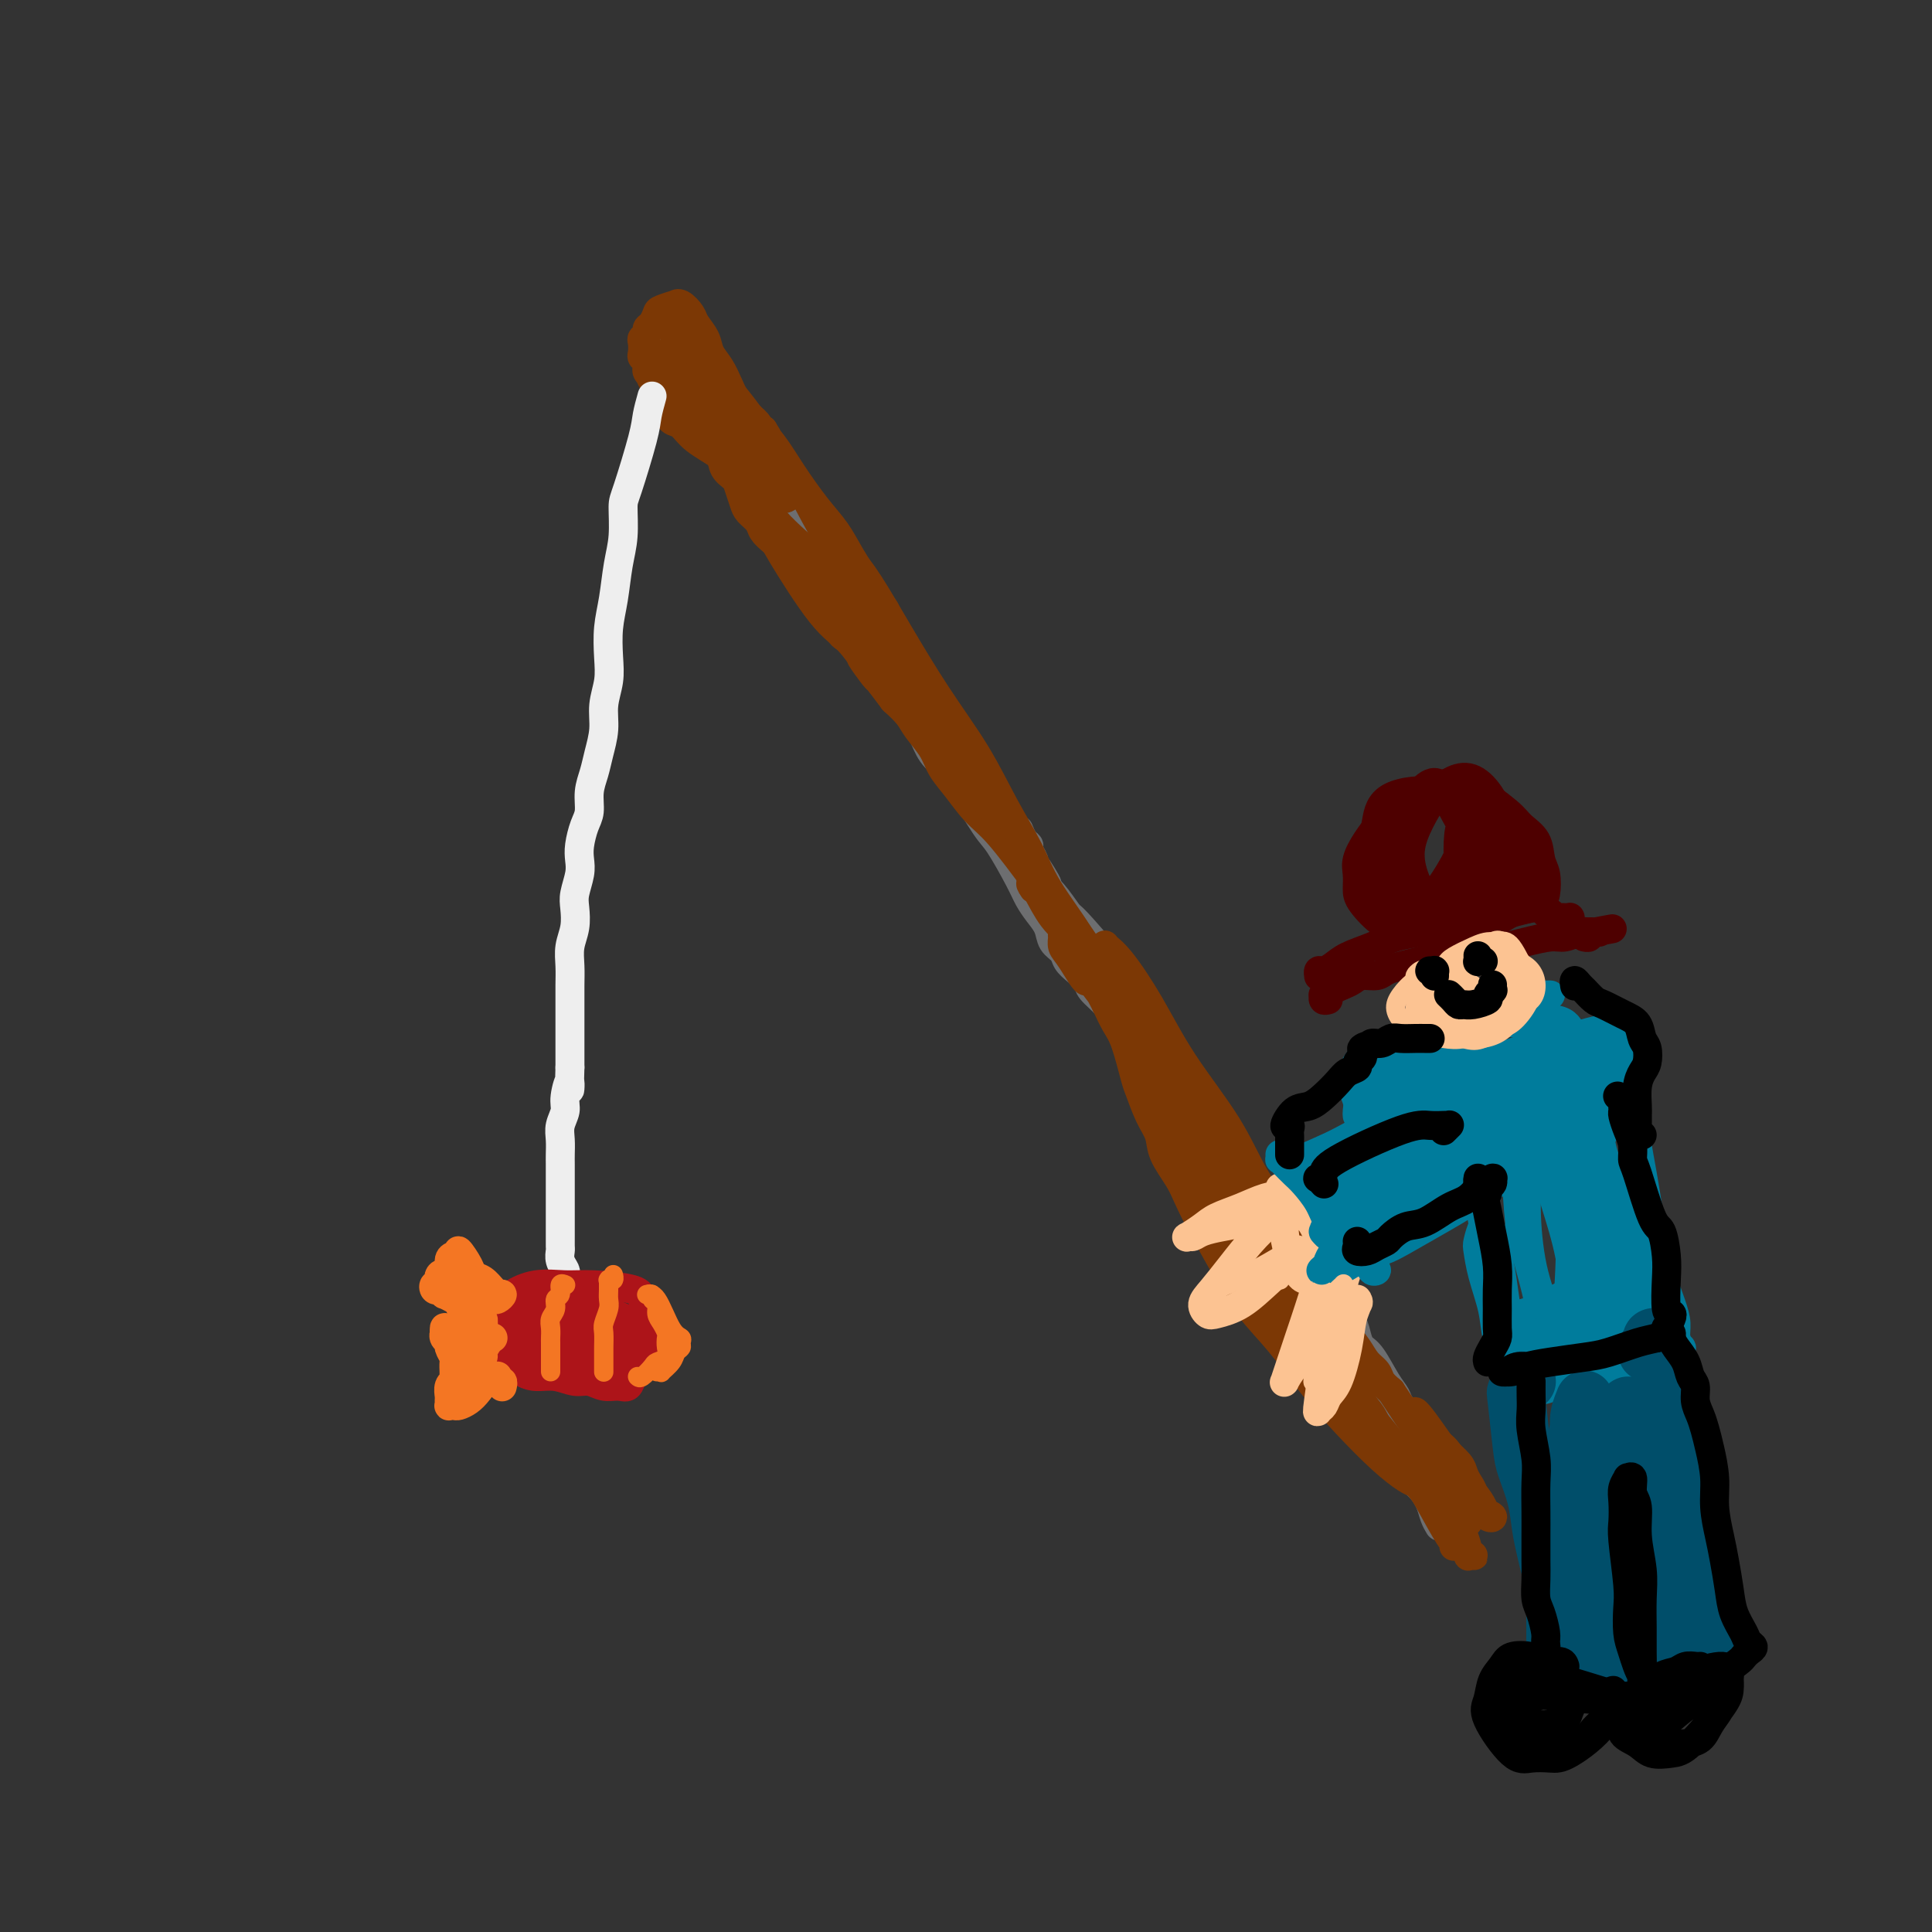 <svg viewBox='0 0 400 400' version='1.1' xmlns='http://www.w3.org/2000/svg' xmlns:xlink='http://www.w3.org/1999/xlink'><rect x="0" y="0" width="400" height="400" fill="#333333" stroke="none"/><g fill='none' stroke='#6D6E70' stroke-width='6' stroke-linecap='round' stroke-linejoin='round'><path d='M298,316c-0.349,-0.577 -0.697,-1.155 -1,-2c-0.303,-0.845 -0.559,-1.958 -1,-3c-0.441,-1.042 -1.067,-2.014 -2,-3c-0.933,-0.986 -2.174,-1.986 -3,-3c-0.826,-1.014 -1.236,-2.042 -2,-3c-0.764,-0.958 -1.882,-1.845 -3,-3c-1.118,-1.155 -2.236,-2.579 -3,-4c-0.764,-1.421 -1.175,-2.841 -2,-4c-0.825,-1.159 -2.062,-2.057 -3,-3c-0.938,-0.943 -1.575,-1.929 -2,-3c-0.425,-1.071 -0.639,-2.225 -1,-3c-0.361,-0.775 -0.870,-1.170 -1,-2c-0.130,-0.830 0.120,-2.096 0,-3c-0.120,-0.904 -0.610,-1.446 -1,-2c-0.390,-0.554 -0.682,-1.121 -1,-2c-0.318,-0.879 -0.663,-2.069 -1,-3c-0.337,-0.931 -0.667,-1.604 -1,-2c-0.333,-0.396 -0.670,-0.514 -1,-1c-0.330,-0.486 -0.654,-1.341 -1,-2c-0.346,-0.659 -0.712,-1.124 -1,-2c-0.288,-0.876 -0.496,-2.164 -1,-3c-0.504,-0.836 -1.304,-1.221 -2,-2c-0.696,-0.779 -1.290,-1.952 -2,-3c-0.710,-1.048 -1.537,-1.970 -2,-3c-0.463,-1.030 -0.561,-2.167 -1,-3c-0.439,-0.833 -1.220,-1.362 -2,-2c-0.780,-0.638 -1.560,-1.384 -2,-2c-0.440,-0.616 -0.541,-1.103 -1,-2c-0.459,-0.897 -1.278,-2.203 -2,-3c-0.722,-0.797 -1.349,-1.085 -2,-2c-0.651,-0.915 -1.325,-2.458 -2,-4'/><path d='M248,234c-3.386,-4.740 -2.850,-3.592 -3,-4c-0.150,-0.408 -0.984,-2.374 -2,-4c-1.016,-1.626 -2.212,-2.914 -3,-4c-0.788,-1.086 -1.168,-1.970 -2,-3c-0.832,-1.030 -2.114,-2.205 -3,-3c-0.886,-0.795 -1.374,-1.210 -2,-2c-0.626,-0.790 -1.389,-1.955 -2,-3c-0.611,-1.045 -1.071,-1.971 -2,-3c-0.929,-1.029 -2.328,-2.163 -3,-3c-0.672,-0.837 -0.618,-1.378 -1,-2c-0.382,-0.622 -1.201,-1.324 -2,-2c-0.799,-0.676 -1.579,-1.325 -2,-2c-0.421,-0.675 -0.483,-1.377 -1,-2c-0.517,-0.623 -1.487,-1.167 -2,-2c-0.513,-0.833 -0.567,-1.957 -1,-3c-0.433,-1.043 -1.243,-2.007 -2,-3c-0.757,-0.993 -1.459,-2.016 -2,-3c-0.541,-0.984 -0.920,-1.929 -2,-4c-1.080,-2.071 -2.859,-5.267 -4,-7c-1.141,-1.733 -1.643,-2.004 -3,-4c-1.357,-1.996 -3.570,-5.716 -5,-8c-1.430,-2.284 -2.077,-3.132 -3,-4c-0.923,-0.868 -2.123,-1.758 -3,-3c-0.877,-1.242 -1.430,-2.838 -2,-4c-0.570,-1.162 -1.155,-1.892 -2,-3c-0.845,-1.108 -1.948,-2.596 -3,-4c-1.052,-1.404 -2.052,-2.724 -3,-4c-0.948,-1.276 -1.842,-2.507 -3,-4c-1.158,-1.493 -2.579,-3.246 -4,-5'/><path d='M176,132c-11.839,-16.669 -5.438,-7.343 -4,-5c1.438,2.343 -2.089,-2.297 -4,-5c-1.911,-2.703 -2.207,-3.468 -3,-5c-0.793,-1.532 -2.084,-3.830 -3,-6c-0.916,-2.170 -1.456,-4.211 -2,-6c-0.544,-1.789 -1.090,-3.327 -2,-5c-0.910,-1.673 -2.184,-3.483 -3,-5c-0.816,-1.517 -1.174,-2.742 -2,-4c-0.826,-1.258 -2.119,-2.549 -3,-4c-0.881,-1.451 -1.349,-3.061 -2,-4c-0.651,-0.939 -1.485,-1.206 -2,-2c-0.515,-0.794 -0.710,-2.115 -1,-3c-0.290,-0.885 -0.674,-1.333 -1,-2c-0.326,-0.667 -0.594,-1.552 -1,-2c-0.406,-0.448 -0.950,-0.460 -1,-1c-0.050,-0.540 0.393,-1.609 0,-2c-0.393,-0.391 -1.621,-0.105 -2,0c-0.379,0.105 0.090,0.028 0,0c-0.090,-0.028 -0.741,-0.008 -1,0c-0.259,0.008 -0.126,0.002 0,0c0.126,-0.002 0.244,-0.000 0,0c-0.244,0.000 -0.850,-0.000 -1,0c-0.150,0.000 0.156,0.001 0,0c-0.156,-0.001 -0.774,-0.003 -1,0c-0.226,0.003 -0.061,0.011 0,0c0.061,-0.011 0.016,-0.041 0,0c-0.016,0.041 -0.005,0.155 0,0c0.005,-0.155 0.002,-0.577 0,-1'/><path d='M137,70c-0.612,-0.171 0.357,-0.098 1,0c0.643,0.098 0.961,0.223 1,0c0.039,-0.223 -0.199,-0.792 0,-1c0.199,-0.208 0.837,-0.056 1,0c0.163,0.056 -0.149,0.015 0,0c0.149,-0.015 0.758,-0.005 1,0c0.242,0.005 0.116,0.005 0,0c-0.116,-0.005 -0.224,-0.015 0,0c0.224,0.015 0.778,0.057 1,0c0.222,-0.057 0.112,-0.211 0,0c-0.112,0.211 -0.227,0.788 0,1c0.227,0.212 0.795,0.058 1,0c0.205,-0.058 0.047,-0.019 0,0c-0.047,0.019 0.018,0.020 0,0c-0.018,-0.020 -0.118,-0.059 0,0c0.118,0.059 0.454,0.216 1,1c0.546,0.784 1.301,2.194 2,3c0.699,0.806 1.342,1.008 2,2c0.658,0.992 1.331,2.775 2,4c0.669,1.225 1.334,1.891 2,3c0.666,1.109 1.335,2.659 2,4c0.665,1.341 1.328,2.471 2,4c0.672,1.529 1.353,3.458 2,5c0.647,1.542 1.262,2.699 2,4c0.738,1.301 1.601,2.747 2,4c0.399,1.253 0.333,2.314 1,4c0.667,1.686 2.065,3.998 3,5c0.935,1.002 1.406,0.693 2,1c0.594,0.307 1.313,1.231 2,2c0.687,0.769 1.344,1.385 2,2'/><path d='M172,118c1.798,1.904 1.794,1.664 2,2c0.206,0.336 0.622,1.249 1,2c0.378,0.751 0.716,1.341 1,2c0.284,0.659 0.513,1.387 1,2c0.487,0.613 1.232,1.111 2,2c0.768,0.889 1.560,2.170 2,3c0.440,0.830 0.530,1.210 1,2c0.470,0.790 1.321,1.989 2,3c0.679,1.011 1.186,1.833 2,3c0.814,1.167 1.936,2.677 3,4c1.064,1.323 2.069,2.457 3,4c0.931,1.543 1.789,3.496 3,5c1.211,1.504 2.774,2.561 4,4c1.226,1.439 2.113,3.260 3,5c0.887,1.740 1.773,3.398 3,5c1.227,1.602 2.795,3.148 4,5c1.205,1.852 2.048,4.010 3,6c0.952,1.990 2.013,3.811 3,5c0.987,1.189 1.899,1.747 3,3c1.101,1.253 2.392,3.202 3,4c0.608,0.798 0.533,0.447 2,2c1.467,1.553 4.476,5.011 6,7c1.524,1.989 1.563,2.509 2,3c0.437,0.491 1.272,0.953 2,2c0.728,1.047 1.350,2.677 2,4c0.650,1.323 1.329,2.338 2,3c0.671,0.662 1.335,0.971 2,2c0.665,1.029 1.333,2.777 2,4c0.667,1.223 1.333,1.921 2,3c0.667,1.079 1.333,2.540 2,4'/><path d='M245,223c11.933,16.796 5.265,6.287 3,3c-2.265,-3.287 -0.129,0.647 1,3c1.129,2.353 1.249,3.126 2,4c0.751,0.874 2.133,1.850 3,3c0.867,1.150 1.218,2.474 2,4c0.782,1.526 1.995,3.255 3,5c1.005,1.745 1.802,3.505 3,5c1.198,1.495 2.796,2.725 4,4c1.204,1.275 2.013,2.597 3,4c0.987,1.403 2.152,2.889 3,4c0.848,1.111 1.379,1.848 2,3c0.621,1.152 1.332,2.718 2,4c0.668,1.282 1.294,2.280 2,3c0.706,0.720 1.491,1.162 2,2c0.509,0.838 0.742,2.073 1,3c0.258,0.927 0.540,1.547 1,2c0.460,0.453 1.097,0.741 2,2c0.903,1.259 2.071,3.490 3,5c0.929,1.510 1.618,2.299 2,3c0.382,0.701 0.456,1.315 1,2c0.544,0.685 1.556,1.441 2,2c0.444,0.559 0.319,0.922 1,2c0.681,1.078 2.168,2.870 3,4c0.832,1.130 1.011,1.598 1,2c-0.011,0.402 -0.210,0.738 0,1c0.210,0.262 0.829,0.452 1,1c0.171,0.548 -0.108,1.455 0,2c0.108,0.545 0.602,0.727 1,1c0.398,0.273 0.699,0.636 1,1'/><path d='M300,307c8.507,13.178 2.276,4.123 0,1c-2.276,-3.123 -0.596,-0.315 0,1c0.596,1.315 0.107,1.137 0,1c-0.107,-0.137 0.167,-0.234 0,0c-0.167,0.234 -0.776,0.799 -1,1c-0.224,0.201 -0.064,0.040 0,0c0.064,-0.040 0.031,0.043 0,0c-0.031,-0.043 -0.061,-0.211 0,0c0.061,0.211 0.213,0.800 0,1c-0.213,0.200 -0.792,0.009 -1,0c-0.208,-0.009 -0.045,0.163 0,0c0.045,-0.163 -0.029,-0.662 0,-1c0.029,-0.338 0.160,-0.515 0,-1c-0.160,-0.485 -0.612,-1.276 -1,-2c-0.388,-0.724 -0.712,-1.380 -1,-2c-0.288,-0.620 -0.541,-1.206 -1,-2c-0.459,-0.794 -1.125,-1.798 -2,-3c-0.875,-1.202 -1.960,-2.604 -3,-4c-1.040,-1.396 -2.037,-2.786 -3,-4c-0.963,-1.214 -1.893,-2.250 -3,-3c-1.107,-0.750 -2.391,-1.213 -3,-2c-0.609,-0.787 -0.545,-1.898 -1,-3c-0.455,-1.102 -1.431,-2.196 -2,-3c-0.569,-0.804 -0.730,-1.318 -1,-2c-0.270,-0.682 -0.649,-1.533 -1,-2c-0.351,-0.467 -0.674,-0.551 -1,-1c-0.326,-0.449 -0.654,-1.265 -1,-2c-0.346,-0.735 -0.708,-1.390 -1,-2c-0.292,-0.610 -0.512,-1.174 -1,-2c-0.488,-0.826 -1.244,-1.913 -2,-3'/><path d='M270,268c-4.480,-7.206 -1.679,-3.222 -1,-3c0.679,0.222 -0.765,-3.319 -2,-5c-1.235,-1.681 -2.260,-1.502 -3,-2c-0.740,-0.498 -1.195,-1.672 -2,-3c-0.805,-1.328 -1.959,-2.810 -3,-4c-1.041,-1.190 -1.970,-2.089 -3,-3c-1.030,-0.911 -2.163,-1.832 -3,-3c-0.837,-1.168 -1.380,-2.581 -2,-4c-0.620,-1.419 -1.317,-2.844 -2,-4c-0.683,-1.156 -1.351,-2.042 -2,-3c-0.649,-0.958 -1.277,-1.989 -2,-3c-0.723,-1.011 -1.541,-2.003 -2,-3c-0.459,-0.997 -0.561,-1.999 -1,-3c-0.439,-1.001 -1.216,-2.001 -2,-3c-0.784,-0.999 -1.576,-1.997 -2,-3c-0.424,-1.003 -0.481,-2.011 -1,-3c-0.519,-0.989 -1.499,-1.957 -2,-3c-0.501,-1.043 -0.523,-2.160 -1,-3c-0.477,-0.840 -1.409,-1.404 -2,-2c-0.591,-0.596 -0.840,-1.223 -1,-2c-0.160,-0.777 -0.232,-1.702 -1,-3c-0.768,-1.298 -2.234,-2.968 -3,-4c-0.766,-1.032 -0.834,-1.428 -1,-2c-0.166,-0.572 -0.429,-1.322 -1,-2c-0.571,-0.678 -1.448,-1.284 -2,-2c-0.552,-0.716 -0.778,-1.543 -1,-2c-0.222,-0.457 -0.441,-0.545 -1,-1c-0.559,-0.455 -1.458,-1.276 -2,-2c-0.542,-0.724 -0.726,-1.350 -1,-2c-0.274,-0.650 -0.637,-1.325 -1,-2'/><path d='M217,184c-8.382,-13.340 -2.838,-4.691 -1,-2c1.838,2.691 -0.028,-0.574 -1,-2c-0.972,-1.426 -1.048,-1.011 -1,-1c0.048,0.011 0.219,-0.383 0,-1c-0.219,-0.617 -0.829,-1.458 -1,-2c-0.171,-0.542 0.099,-0.784 0,-1c-0.099,-0.216 -0.565,-0.404 -1,-1c-0.435,-0.596 -0.839,-1.599 -1,-2c-0.161,-0.401 -0.081,-0.201 0,0'/></g>
<g fill='none' stroke='#7C3805' stroke-width='6' stroke-linecap='round' stroke-linejoin='round'><path d='M301,320c-0.001,0.135 -0.001,0.270 0,0c0.001,-0.270 0.005,-0.946 0,-1c-0.005,-0.054 -0.017,0.513 -1,-1c-0.983,-1.513 -2.938,-5.107 -4,-7c-1.062,-1.893 -1.233,-2.085 -2,-3c-0.767,-0.915 -2.131,-2.553 -3,-4c-0.869,-1.447 -1.244,-2.702 -2,-4c-0.756,-1.298 -1.894,-2.639 -3,-4c-1.106,-1.361 -2.179,-2.743 -3,-4c-0.821,-1.257 -1.389,-2.391 -2,-4c-0.611,-1.609 -1.266,-3.694 -2,-5c-0.734,-1.306 -1.548,-1.833 -2,-3c-0.452,-1.167 -0.544,-2.973 -1,-4c-0.456,-1.027 -1.277,-1.275 -2,-2c-0.723,-0.725 -1.347,-1.925 -2,-3c-0.653,-1.075 -1.333,-2.023 -2,-3c-0.667,-0.977 -1.320,-1.983 -2,-3c-0.680,-1.017 -1.386,-2.044 -2,-3c-0.614,-0.956 -1.134,-1.842 -2,-3c-0.866,-1.158 -2.078,-2.589 -3,-4c-0.922,-1.411 -1.556,-2.801 -2,-4c-0.444,-1.199 -0.700,-2.208 -1,-3c-0.300,-0.792 -0.644,-1.366 -1,-2c-0.356,-0.634 -0.725,-1.328 -1,-2c-0.275,-0.672 -0.455,-1.321 -1,-2c-0.545,-0.679 -1.455,-1.388 -2,-2c-0.545,-0.612 -0.724,-1.126 -1,-2c-0.276,-0.874 -0.650,-2.107 -1,-3c-0.350,-0.893 -0.675,-1.447 -1,-2'/><path d='M250,233c-8.069,-13.864 -2.740,-5.023 -1,-2c1.740,3.023 -0.107,0.229 -1,-1c-0.893,-1.229 -0.831,-0.891 -1,-1c-0.169,-0.109 -0.570,-0.663 -1,-1c-0.430,-0.337 -0.889,-0.456 -1,-1c-0.111,-0.544 0.125,-1.512 0,-2c-0.125,-0.488 -0.611,-0.497 -1,-1c-0.389,-0.503 -0.682,-1.500 -1,-2c-0.318,-0.500 -0.662,-0.504 -1,-1c-0.338,-0.496 -0.670,-1.483 -1,-2c-0.330,-0.517 -0.657,-0.564 -1,-1c-0.343,-0.436 -0.701,-1.260 -1,-2c-0.299,-0.740 -0.541,-1.395 -1,-2c-0.459,-0.605 -1.137,-1.162 -2,-2c-0.863,-0.838 -1.912,-1.959 -3,-3c-1.088,-1.041 -2.216,-2.002 -3,-3c-0.784,-0.998 -1.225,-2.032 -2,-3c-0.775,-0.968 -1.884,-1.870 -3,-3c-1.116,-1.130 -2.241,-2.487 -3,-4c-0.759,-1.513 -1.154,-3.183 -2,-5c-0.846,-1.817 -2.144,-3.781 -3,-5c-0.856,-1.219 -1.269,-1.694 -3,-4c-1.731,-2.306 -4.780,-6.444 -7,-9c-2.220,-2.556 -3.610,-3.531 -5,-5c-1.390,-1.469 -2.780,-3.432 -4,-5c-1.220,-1.568 -2.269,-2.741 -3,-4c-0.731,-1.259 -1.144,-2.606 -2,-4c-0.856,-1.394 -2.153,-2.837 -3,-4c-0.847,-1.163 -1.242,-2.047 -2,-3c-0.758,-0.953 -1.879,-1.977 -3,-3'/><path d='M185,145c-10.865,-14.548 -5.527,-6.920 -4,-5c1.527,1.920 -0.755,-1.870 -2,-4c-1.245,-2.130 -1.451,-2.601 -2,-3c-0.549,-0.399 -1.441,-0.726 -2,-1c-0.559,-0.274 -0.784,-0.496 -1,-1c-0.216,-0.504 -0.424,-1.289 -1,-2c-0.576,-0.711 -1.519,-1.349 -2,-2c-0.481,-0.651 -0.500,-1.315 -1,-2c-0.500,-0.685 -1.481,-1.391 -2,-2c-0.519,-0.609 -0.575,-1.122 -1,-2c-0.425,-0.878 -1.217,-2.122 -2,-3c-0.783,-0.878 -1.557,-1.390 -2,-2c-0.443,-0.610 -0.556,-1.318 -1,-2c-0.444,-0.682 -1.218,-1.336 -2,-2c-0.782,-0.664 -1.572,-1.336 -2,-2c-0.428,-0.664 -0.495,-1.319 -1,-2c-0.505,-0.681 -1.449,-1.389 -2,-2c-0.551,-0.611 -0.710,-1.126 -1,-2c-0.290,-0.874 -0.711,-2.107 -1,-3c-0.289,-0.893 -0.444,-1.446 -1,-2c-0.556,-0.554 -1.511,-1.107 -2,-2c-0.489,-0.893 -0.512,-2.124 -1,-3c-0.488,-0.876 -1.440,-1.397 -2,-2c-0.560,-0.603 -0.728,-1.289 -1,-2c-0.272,-0.711 -0.650,-1.447 -1,-2c-0.350,-0.553 -0.674,-0.925 -1,-1c-0.326,-0.075 -0.654,0.145 -1,0c-0.346,-0.145 -0.708,-0.654 -1,-1c-0.292,-0.346 -0.512,-0.527 -1,-1c-0.488,-0.473 -1.244,-1.236 -2,-2'/><path d='M139,83c-7.520,-9.726 -3.321,-3.041 -2,-1c1.321,2.041 -0.235,-0.563 -1,-2c-0.765,-1.437 -0.740,-1.709 -1,-2c-0.260,-0.291 -0.805,-0.603 -1,-1c-0.195,-0.397 -0.038,-0.879 0,-1c0.038,-0.121 -0.042,0.118 0,0c0.042,-0.118 0.206,-0.595 0,-1c-0.206,-0.405 -0.783,-0.738 -1,-1c-0.217,-0.262 -0.073,-0.452 0,-1c0.073,-0.548 0.075,-1.455 0,-2c-0.075,-0.545 -0.227,-0.727 0,-1c0.227,-0.273 0.832,-0.636 1,-1c0.168,-0.364 -0.101,-0.728 0,-1c0.101,-0.272 0.573,-0.451 1,-1c0.427,-0.549 0.810,-1.469 1,-2c0.190,-0.531 0.187,-0.672 1,-1c0.813,-0.328 2.440,-0.843 3,-1c0.560,-0.157 0.052,0.044 0,0c-0.052,-0.044 0.352,-0.332 1,0c0.648,0.332 1.538,1.284 2,2c0.462,0.716 0.494,1.194 1,2c0.506,0.806 1.487,1.938 2,3c0.513,1.062 0.560,2.052 1,3c0.440,0.948 1.274,1.854 2,3c0.726,1.146 1.342,2.531 2,4c0.658,1.469 1.356,3.021 2,4c0.644,0.979 1.235,1.386 2,2c0.765,0.614 1.706,1.434 2,2c0.294,0.566 -0.059,0.876 0,1c0.059,0.124 0.529,0.062 1,0'/><path d='M158,89c2.638,4.105 0.234,1.368 -1,0c-1.234,-1.368 -1.296,-1.367 -2,-2c-0.704,-0.633 -2.048,-1.901 -3,-3c-0.952,-1.099 -1.513,-2.031 -3,-4c-1.487,-1.969 -3.901,-4.976 -5,-6c-1.099,-1.024 -0.883,-0.065 -1,0c-0.117,0.065 -0.568,-0.764 -1,-1c-0.432,-0.236 -0.845,0.122 -1,0c-0.155,-0.122 -0.053,-0.723 0,-1c0.053,-0.277 0.055,-0.228 0,0c-0.055,0.228 -0.169,0.636 0,1c0.169,0.364 0.621,0.685 1,1c0.379,0.315 0.684,0.624 1,1c0.316,0.376 0.643,0.819 1,1c0.357,0.181 0.745,0.101 1,0c0.255,-0.101 0.376,-0.224 0,0c-0.376,0.224 -1.248,0.793 -2,1c-0.752,0.207 -1.382,0.051 -2,0c-0.618,-0.051 -1.223,0.001 -2,0c-0.777,-0.001 -1.725,-0.057 -2,0c-0.275,0.057 0.123,0.227 0,0c-0.123,-0.227 -0.766,-0.849 -1,-1c-0.234,-0.151 -0.060,0.171 0,0c0.060,-0.171 0.004,-0.835 0,-1c-0.004,-0.165 0.043,0.168 0,0c-0.043,-0.168 -0.176,-0.839 0,-1c0.176,-0.161 0.663,0.187 1,0c0.337,-0.187 0.525,-0.911 1,-1c0.475,-0.089 1.238,0.455 2,1'/><path d='M140,74c1.103,0.548 1.859,1.919 3,3c1.141,1.081 2.667,1.872 4,3c1.333,1.128 2.474,2.594 4,4c1.526,1.406 3.437,2.752 5,4c1.563,1.248 2.778,2.398 4,4c1.222,1.602 2.452,3.656 4,6c1.548,2.344 3.412,4.977 5,7c1.588,2.023 2.898,3.434 4,5c1.102,1.566 1.997,3.286 3,5c1.003,1.714 2.113,3.423 3,5c0.887,1.577 1.550,3.024 2,4c0.450,0.976 0.686,1.481 1,2c0.314,0.519 0.706,1.051 1,1c0.294,-0.051 0.491,-0.684 0,-1c-0.491,-0.316 -1.669,-0.313 -3,-1c-1.331,-0.687 -2.814,-2.063 -5,-4c-2.186,-1.937 -5.075,-4.436 -8,-7c-2.925,-2.564 -5.887,-5.194 -8,-8c-2.113,-2.806 -3.378,-5.790 -5,-8c-1.622,-2.210 -3.602,-3.646 -5,-5c-1.398,-1.354 -2.216,-2.624 -3,-4c-0.784,-1.376 -1.534,-2.856 -2,-4c-0.466,-1.144 -0.647,-1.952 -1,-3c-0.353,-1.048 -0.879,-2.334 -1,-3c-0.121,-0.666 0.164,-0.710 0,-1c-0.164,-0.290 -0.776,-0.824 -1,-1c-0.224,-0.176 -0.060,0.008 0,0c0.060,-0.008 0.016,-0.208 0,0c-0.016,0.208 -0.004,0.825 0,1c0.004,0.175 0.001,-0.093 0,0c-0.001,0.093 -0.001,0.546 0,1'/><path d='M141,79c-2.602,-4.055 -0.107,-0.693 1,1c1.107,1.693 0.826,1.715 1,2c0.174,0.285 0.801,0.831 2,2c1.199,1.169 2.968,2.960 4,4c1.032,1.040 1.327,1.329 2,2c0.673,0.671 1.722,1.724 3,3c1.278,1.276 2.784,2.775 4,4c1.216,1.225 2.144,2.178 3,3c0.856,0.822 1.642,1.515 2,2c0.358,0.485 0.290,0.763 0,1c-0.290,0.237 -0.801,0.435 -2,0c-1.199,-0.435 -3.085,-1.502 -5,-3c-1.915,-1.498 -3.861,-3.427 -6,-5c-2.139,-1.573 -4.473,-2.792 -6,-4c-1.527,-1.208 -2.248,-2.406 -3,-3c-0.752,-0.594 -1.537,-0.583 -2,-1c-0.463,-0.417 -0.605,-1.263 -1,-2c-0.395,-0.737 -1.044,-1.366 -1,-2c0.044,-0.634 0.783,-1.272 1,-2c0.217,-0.728 -0.086,-1.546 0,-2c0.086,-0.454 0.560,-0.544 1,-1c0.440,-0.456 0.846,-1.276 1,-2c0.154,-0.724 0.056,-1.350 0,-2c-0.056,-0.650 -0.071,-1.323 0,-2c0.071,-0.677 0.229,-1.358 0,-2c-0.229,-0.642 -0.845,-1.244 -1,-2c-0.155,-0.756 0.151,-1.665 0,-2c-0.151,-0.335 -0.757,-0.096 -1,0c-0.243,0.096 -0.121,0.048 0,0'/><path d='M138,66c0.038,-3.115 0.134,-1.403 0,-1c-0.134,0.403 -0.496,-0.505 0,0c0.496,0.505 1.851,2.421 3,4c1.149,1.579 2.094,2.819 4,5c1.906,2.181 4.775,5.301 7,8c2.225,2.699 3.806,4.977 6,8c2.194,3.023 4.999,6.789 7,10c2.001,3.211 3.196,5.865 5,9c1.804,3.135 4.216,6.751 6,10c1.784,3.249 2.938,6.132 4,9c1.062,2.868 2.031,5.720 3,8c0.969,2.280 1.938,3.988 3,6c1.062,2.012 2.218,4.328 3,6c0.782,1.672 1.191,2.698 2,4c0.809,1.302 2.016,2.878 3,4c0.984,1.122 1.743,1.791 2,2c0.257,0.209 0.013,-0.040 0,0c-0.013,0.040 0.206,0.369 0,0c-0.206,-0.369 -0.837,-1.438 -2,-3c-1.163,-1.562 -2.858,-3.619 -5,-6c-2.142,-2.381 -4.732,-5.086 -7,-8c-2.268,-2.914 -4.215,-6.039 -6,-8c-1.785,-1.961 -3.407,-2.760 -6,-6c-2.593,-3.240 -6.158,-8.921 -8,-12c-1.842,-3.079 -1.960,-3.554 -2,-4c-0.040,-0.446 -0.000,-0.862 0,-1c0.000,-0.138 -0.038,0.001 0,0c0.038,-0.001 0.154,-0.143 3,3c2.846,3.143 8.423,9.572 14,16'/><path d='M177,129c4.040,4.776 5.639,7.717 8,11c2.361,3.283 5.484,6.908 8,10c2.516,3.092 4.427,5.651 6,8c1.573,2.349 2.809,4.486 4,6c1.191,1.514 2.336,2.404 3,3c0.664,0.596 0.845,0.899 1,1c0.155,0.101 0.283,-0.001 0,0c-0.283,0.001 -0.977,0.103 -2,-1c-1.023,-1.103 -2.374,-3.412 -4,-6c-1.626,-2.588 -3.525,-5.456 -6,-9c-2.475,-3.544 -5.524,-7.766 -8,-12c-2.476,-4.234 -4.380,-8.482 -6,-12c-1.620,-3.518 -2.957,-6.306 -4,-8c-1.043,-1.694 -1.790,-2.292 -2,-3c-0.210,-0.708 0.119,-1.524 1,-1c0.881,0.524 2.313,2.387 4,5c1.687,2.613 3.627,5.974 6,10c2.373,4.026 5.177,8.715 8,13c2.823,4.285 5.664,8.166 8,12c2.336,3.834 4.167,7.620 6,11c1.833,3.380 3.668,6.355 5,9c1.332,2.645 2.162,4.959 4,8c1.838,3.041 4.684,6.810 6,9c1.316,2.190 1.100,2.801 1,3c-0.100,0.199 -0.086,-0.013 0,0c0.086,0.013 0.244,0.252 0,0c-0.244,-0.252 -0.890,-0.995 -2,-2c-1.110,-1.005 -2.683,-2.270 -4,-4c-1.317,-1.730 -2.376,-3.923 -3,-5c-0.624,-1.077 -0.812,-1.039 -1,-1'/><path d='M214,184c-1.441,-1.971 -0.042,-0.898 1,0c1.042,0.898 1.727,1.620 3,3c1.273,1.380 3.135,3.419 5,6c1.865,2.581 3.735,5.705 6,9c2.265,3.295 4.926,6.761 7,10c2.074,3.239 3.561,6.252 5,9c1.439,2.748 2.828,5.231 4,7c1.172,1.769 2.126,2.824 3,4c0.874,1.176 1.668,2.473 2,3c0.332,0.527 0.201,0.283 0,0c-0.201,-0.283 -0.474,-0.606 -1,-2c-0.526,-1.394 -1.307,-3.859 -3,-7c-1.693,-3.141 -4.298,-6.958 -6,-10c-1.702,-3.042 -2.502,-5.308 -4,-8c-1.498,-2.692 -3.694,-5.811 -5,-8c-1.306,-2.189 -1.722,-3.449 -2,-4c-0.278,-0.551 -0.417,-0.392 0,0c0.417,0.392 1.390,1.018 3,3c1.610,1.982 3.859,5.320 6,9c2.141,3.680 4.176,7.700 7,12c2.824,4.300 6.439,8.879 9,13c2.561,4.121 4.068,7.785 6,11c1.932,3.215 4.289,5.980 6,9c1.711,3.020 2.776,6.293 4,9c1.224,2.707 2.608,4.847 4,7c1.392,2.153 2.792,4.320 4,6c1.208,1.680 2.224,2.873 3,4c0.776,1.127 1.311,2.189 2,3c0.689,0.811 1.532,1.372 2,2c0.468,0.628 0.562,1.322 1,2c0.438,0.678 1.219,1.339 2,2'/><path d='M288,288c9.650,14.773 5.776,7.204 5,5c-0.776,-2.204 1.546,0.957 3,3c1.454,2.043 2.039,2.970 3,4c0.961,1.030 2.296,2.164 3,3c0.704,0.836 0.777,1.373 1,2c0.223,0.627 0.596,1.345 1,2c0.404,0.655 0.837,1.247 1,2c0.163,0.753 0.055,1.667 0,2c-0.055,0.333 -0.056,0.086 0,0c0.056,-0.086 0.171,-0.013 0,0c-0.171,0.013 -0.627,-0.036 -1,0c-0.373,0.036 -0.662,0.158 -1,0c-0.338,-0.158 -0.725,-0.595 -1,-1c-0.275,-0.405 -0.437,-0.777 -1,-1c-0.563,-0.223 -1.528,-0.298 -2,-1c-0.472,-0.702 -0.453,-2.031 -1,-3c-0.547,-0.969 -1.662,-1.579 -2,-2c-0.338,-0.421 0.102,-0.653 0,-1c-0.102,-0.347 -0.744,-0.808 -1,-1c-0.256,-0.192 -0.124,-0.114 0,0c0.124,0.114 0.240,0.264 1,1c0.760,0.736 2.166,2.057 3,3c0.834,0.943 1.098,1.508 2,3c0.902,1.492 2.443,3.913 3,5c0.557,1.087 0.128,0.841 0,1c-0.128,0.159 0.043,0.722 0,1c-0.043,0.278 -0.300,0.270 -1,0c-0.700,-0.270 -1.842,-0.804 -3,-2c-1.158,-1.196 -2.331,-3.056 -4,-5c-1.669,-1.944 -3.835,-3.972 -6,-6'/><path d='M290,302c-3.376,-3.074 -4.816,-5.257 -6,-7c-1.184,-1.743 -2.113,-3.044 -3,-4c-0.887,-0.956 -1.733,-1.566 -2,-2c-0.267,-0.434 0.043,-0.694 0,-1c-0.043,-0.306 -0.439,-0.660 0,0c0.439,0.660 1.715,2.335 3,4c1.285,1.665 2.580,3.322 4,5c1.420,1.678 2.965,3.377 4,5c1.035,1.623 1.560,3.171 2,4c0.440,0.829 0.794,0.937 1,1c0.206,0.063 0.263,0.079 0,0c-0.263,-0.079 -0.844,-0.252 -2,-1c-1.156,-0.748 -2.885,-2.070 -5,-4c-2.115,-1.930 -4.616,-4.469 -7,-7c-2.384,-2.531 -4.651,-5.053 -7,-8c-2.349,-2.947 -4.779,-6.318 -7,-9c-2.221,-2.682 -4.232,-4.673 -6,-7c-1.768,-2.327 -3.294,-4.989 -5,-8c-1.706,-3.011 -3.594,-6.370 -5,-9c-1.406,-2.630 -2.330,-4.529 -3,-6c-0.670,-1.471 -1.087,-2.513 -2,-4c-0.913,-1.487 -2.324,-3.419 -3,-5c-0.676,-1.581 -0.618,-2.811 -1,-4c-0.382,-1.189 -1.205,-2.337 -2,-4c-0.795,-1.663 -1.564,-3.841 -2,-5c-0.436,-1.159 -0.540,-1.300 -1,-3c-0.460,-1.700 -1.278,-4.958 -2,-7c-0.722,-2.042 -1.349,-2.869 -2,-4c-0.651,-1.131 -1.325,-2.565 -2,-4'/><path d='M229,208c-5.398,-10.677 -3.892,-5.868 -4,-5c-0.108,0.868 -1.830,-2.203 -3,-4c-1.170,-1.797 -1.789,-2.319 -2,-3c-0.211,-0.681 -0.016,-1.521 0,-2c0.016,-0.479 -0.149,-0.598 0,0c0.149,0.598 0.610,1.912 2,4c1.390,2.088 3.707,4.948 6,8c2.293,3.052 4.561,6.295 7,10c2.439,3.705 5.047,7.872 7,12c1.953,4.128 3.250,8.217 5,12c1.750,3.783 3.952,7.259 6,11c2.048,3.741 3.942,7.747 6,11c2.058,3.253 4.281,5.753 6,8c1.719,2.247 2.933,4.241 4,6c1.067,1.759 1.988,3.284 3,5c1.012,1.716 2.115,3.625 3,5c0.885,1.375 1.552,2.216 2,3c0.448,0.784 0.677,1.510 1,2c0.323,0.490 0.738,0.743 1,1c0.262,0.257 0.369,0.518 0,0c-0.369,-0.518 -1.214,-1.814 -2,-3c-0.786,-1.186 -1.511,-2.261 -3,-4c-1.489,-1.739 -3.741,-4.143 -6,-7c-2.259,-2.857 -4.525,-6.169 -5,-7c-0.475,-0.831 0.842,0.819 -2,-3c-2.842,-3.819 -9.844,-13.106 -13,-18c-3.156,-4.894 -2.465,-5.395 -3,-7c-0.535,-1.605 -2.296,-4.316 -3,-6c-0.704,-1.684 -0.352,-2.342 0,-3'/><path d='M242,234c-0.939,-2.719 -0.288,-1.518 0,-1c0.288,0.518 0.212,0.352 1,1c0.788,0.648 2.440,2.110 4,4c1.560,1.890 3.028,4.208 5,7c1.972,2.792 4.446,6.058 7,9c2.554,2.942 5.187,5.560 7,8c1.813,2.440 2.807,4.700 4,7c1.193,2.300 2.584,4.638 4,7c1.416,2.362 2.858,4.746 4,7c1.142,2.254 1.985,4.378 3,6c1.015,1.622 2.201,2.742 3,4c0.799,1.258 1.210,2.655 2,4c0.790,1.345 1.959,2.638 3,4c1.041,1.362 1.952,2.794 3,4c1.048,1.206 2.231,2.187 3,3c0.769,0.813 1.123,1.459 2,3c0.877,1.541 2.278,3.975 3,5c0.722,1.025 0.767,0.639 1,1c0.233,0.361 0.654,1.470 1,2c0.346,0.530 0.615,0.482 1,1c0.385,0.518 0.884,1.601 1,2c0.116,0.399 -0.153,0.114 0,0c0.153,-0.114 0.726,-0.055 1,0c0.274,0.055 0.249,0.108 0,0c-0.249,-0.108 -0.721,-0.375 -1,-1c-0.279,-0.625 -0.365,-1.607 -1,-3c-0.635,-1.393 -1.817,-3.196 -3,-5'/><path d='M300,313c-2.159,-3.282 -5.555,-6.988 -7,-9c-1.445,-2.012 -0.939,-2.330 -1,-3c-0.061,-0.670 -0.691,-1.691 -1,-2c-0.309,-0.309 -0.298,0.095 0,0c0.298,-0.095 0.883,-0.688 2,0c1.117,0.688 2.768,2.657 4,4c1.232,1.343 2.047,2.058 3,3c0.953,0.942 2.046,2.109 3,3c0.954,0.891 1.771,1.505 2,2c0.229,0.495 -0.129,0.872 0,1c0.129,0.128 0.746,0.008 1,0c0.254,-0.008 0.145,0.097 0,0c-0.145,-0.097 -0.328,-0.395 -1,-1c-0.672,-0.605 -1.834,-1.517 -3,-3c-1.166,-1.483 -2.336,-3.538 -3,-5c-0.664,-1.462 -0.824,-2.330 -1,-3c-0.176,-0.670 -0.370,-1.141 0,-1c0.370,0.141 1.303,0.892 2,2c0.697,1.108 1.159,2.571 2,4c0.841,1.429 2.061,2.824 3,4c0.939,1.176 1.597,2.133 2,3c0.403,0.867 0.553,1.644 1,2c0.447,0.356 1.192,0.291 1,0c-0.192,-0.291 -1.321,-0.809 -2,-1c-0.679,-0.191 -0.908,-0.055 -1,0c-0.092,0.055 -0.046,0.027 0,0'/></g>
<g fill='none' stroke='#FCC392' stroke-width='6' stroke-linecap='round' stroke-linejoin='round'><path d='M265,246c0.014,-0.098 0.028,-0.196 0,0c-0.028,0.196 -0.096,0.686 0,1c0.096,0.314 0.358,0.451 0,1c-0.358,0.549 -1.335,1.509 -2,2c-0.665,0.491 -1.018,0.514 -2,1c-0.982,0.486 -2.592,1.436 -4,2c-1.408,0.564 -2.614,0.741 -4,1c-1.386,0.259 -2.950,0.599 -4,1c-1.050,0.401 -1.584,0.862 -2,1c-0.416,0.138 -0.713,-0.046 -1,0c-0.287,0.046 -0.563,0.321 0,0c0.563,-0.321 1.965,-1.238 3,-2c1.035,-0.762 1.702,-1.371 3,-2c1.298,-0.629 3.227,-1.280 5,-2c1.773,-0.720 3.390,-1.510 5,-2c1.610,-0.490 3.213,-0.679 4,-1c0.787,-0.321 0.757,-0.772 1,-1c0.243,-0.228 0.758,-0.233 1,0c0.242,0.233 0.211,0.704 0,1c-0.211,0.296 -0.602,0.418 -1,1c-0.398,0.582 -0.805,1.626 -2,3c-1.195,1.374 -3.179,3.079 -5,5c-1.821,1.921 -3.479,4.057 -5,6c-1.521,1.943 -2.905,3.694 -4,5c-1.095,1.306 -1.901,2.167 -2,3c-0.099,0.833 0.510,1.636 1,2c0.490,0.364 0.862,0.287 2,0c1.138,-0.287 3.043,-0.784 5,-2c1.957,-1.216 3.968,-3.151 6,-5c2.032,-1.849 4.086,-3.613 6,-5c1.914,-1.387 3.690,-2.396 5,-3c1.310,-0.604 2.155,-0.802 3,-1'/><path d='M277,256c3.068,-2.173 0.739,-0.607 0,0c-0.739,0.607 0.111,0.253 0,1c-0.111,0.747 -1.185,2.594 -2,4c-0.815,1.406 -1.371,2.370 -2,4c-0.629,1.630 -1.331,3.925 -2,6c-0.669,2.075 -1.305,3.931 -2,6c-0.695,2.069 -1.450,4.350 -2,6c-0.550,1.650 -0.895,2.668 -1,3c-0.105,0.332 0.030,-0.024 0,0c-0.030,0.024 -0.224,0.427 0,0c0.224,-0.427 0.866,-1.682 2,-3c1.134,-1.318 2.759,-2.697 4,-4c1.241,-1.303 2.099,-2.529 3,-4c0.901,-1.471 1.846,-3.186 3,-4c1.154,-0.814 2.517,-0.728 3,-1c0.483,-0.272 0.085,-0.904 0,-1c-0.085,-0.096 0.142,0.344 0,1c-0.142,0.656 -0.654,1.527 -1,3c-0.346,1.473 -0.527,3.546 -1,6c-0.473,2.454 -1.239,5.289 -2,7c-0.761,1.711 -1.519,2.299 -2,3c-0.481,0.701 -0.687,1.514 -1,2c-0.313,0.486 -0.733,0.646 -1,1c-0.267,0.354 -0.379,0.901 0,-2c0.379,-2.901 1.251,-9.250 2,-13c0.749,-3.750 1.376,-4.902 2,-7c0.624,-2.098 1.245,-5.142 2,-7c0.755,-1.858 1.644,-2.531 2,-3c0.356,-0.469 0.178,-0.735 0,-1'/><path d='M281,259c1.443,-5.393 1.050,-2.374 0,0c-1.050,2.374 -2.757,4.103 -4,5c-1.243,0.897 -2.021,0.963 -3,1c-0.979,0.037 -2.158,0.043 -3,0c-0.842,-0.043 -1.348,-0.137 -2,-1c-0.652,-0.863 -1.451,-2.494 -2,-4c-0.549,-1.506 -0.849,-2.888 -1,-4c-0.151,-1.112 -0.155,-1.955 0,-3c0.155,-1.045 0.469,-2.293 1,-3c0.531,-0.707 1.281,-0.873 2,-1c0.719,-0.127 1.408,-0.213 2,0c0.592,0.213 1.087,0.727 2,2c0.913,1.273 2.242,3.306 3,5c0.758,1.694 0.943,3.049 1,4c0.057,0.951 -0.014,1.498 0,2c0.014,0.502 0.112,0.961 0,1c-0.112,0.039 -0.433,-0.340 -1,-1c-0.567,-0.660 -1.379,-1.600 -2,-3c-0.621,-1.400 -1.052,-3.262 -2,-5c-0.948,-1.738 -2.414,-3.354 -3,-4c-0.586,-0.646 -0.293,-0.323 0,0'/></g>
<g fill='none' stroke='#007C9C' stroke-width='6' stroke-linecap='round' stroke-linejoin='round'><path d='M267,239c-0.070,0.015 -0.139,0.029 0,0c0.139,-0.029 0.487,-0.102 1,0c0.513,0.102 1.191,0.380 2,1c0.809,0.620 1.748,1.583 3,3c1.252,1.417 2.818,3.287 4,5c1.182,1.713 1.982,3.269 3,5c1.018,1.731 2.256,3.639 3,5c0.744,1.361 0.996,2.177 1,3c0.004,0.823 -0.239,1.654 0,2c0.239,0.346 0.959,0.207 1,0c0.041,-0.207 -0.598,-0.480 -1,-1c-0.402,-0.520 -0.568,-1.285 -1,-2c-0.432,-0.715 -1.131,-1.378 -2,-2c-0.869,-0.622 -1.909,-1.202 -3,-2c-1.091,-0.798 -2.232,-1.814 -3,-3c-0.768,-1.186 -1.162,-2.542 -2,-4c-0.838,-1.458 -2.119,-3.017 -3,-4c-0.881,-0.983 -1.360,-1.391 -2,-2c-0.640,-0.609 -1.439,-1.418 -2,-2c-0.561,-0.582 -0.882,-0.937 -1,-1c-0.118,-0.063 -0.032,0.165 0,0c0.032,-0.165 0.010,-0.724 0,-1c-0.010,-0.276 -0.010,-0.268 0,0c0.010,0.268 0.029,0.798 0,1c-0.029,0.202 -0.106,0.078 0,0c0.106,-0.078 0.396,-0.109 1,0c0.604,0.109 1.523,0.359 3,0c1.477,-0.359 3.513,-1.327 5,-2c1.487,-0.673 2.425,-1.049 6,-3c3.575,-1.951 9.788,-5.475 16,-9'/><path d='M296,226c6.297,-3.008 7.040,-3.029 9,-4c1.960,-0.971 5.138,-2.891 8,-4c2.862,-1.109 5.408,-1.407 8,-2c2.592,-0.593 5.231,-1.479 7,-2c1.769,-0.521 2.670,-0.675 4,-1c1.330,-0.325 3.090,-0.820 4,-1c0.910,-0.180 0.972,-0.046 1,0c0.028,0.046 0.023,0.005 0,0c-0.023,-0.005 -0.062,0.025 0,0c0.062,-0.025 0.227,-0.107 0,0c-0.227,0.107 -0.845,0.402 -1,1c-0.155,0.598 0.155,1.499 0,2c-0.155,0.501 -0.773,0.603 -1,1c-0.227,0.397 -0.062,1.090 0,2c0.062,0.910 0.023,2.036 0,3c-0.023,0.964 -0.029,1.767 0,3c0.029,1.233 0.094,2.897 0,4c-0.094,1.103 -0.345,1.646 -1,3c-0.655,1.354 -1.712,3.518 -3,5c-1.288,1.482 -2.805,2.283 -5,3c-2.195,0.717 -5.068,1.350 -8,2c-2.932,0.650 -5.923,1.318 -9,2c-3.077,0.682 -6.241,1.380 -9,2c-2.759,0.620 -5.113,1.162 -7,2c-1.887,0.838 -3.308,1.972 -5,3c-1.692,1.028 -3.655,1.949 -5,3c-1.345,1.051 -2.072,2.230 -3,3c-0.928,0.770 -2.058,1.130 -3,2c-0.942,0.870 -1.698,2.248 -2,3c-0.302,0.752 -0.151,0.876 0,1'/><path d='M275,262c-2.856,2.233 -0.998,0.314 0,0c0.998,-0.314 1.134,0.977 2,1c0.866,0.023 2.461,-1.222 4,-2c1.539,-0.778 3.021,-1.087 5,-2c1.979,-0.913 4.457,-2.428 7,-4c2.543,-1.572 5.153,-3.199 8,-5c2.847,-1.801 5.931,-3.774 9,-6c3.069,-2.226 6.121,-4.704 9,-7c2.879,-2.296 5.584,-4.409 8,-6c2.416,-1.591 4.543,-2.661 6,-4c1.457,-1.339 2.245,-2.946 3,-4c0.755,-1.054 1.476,-1.553 2,-2c0.524,-0.447 0.852,-0.840 1,-1c0.148,-0.160 0.115,-0.085 0,0c-0.115,0.085 -0.314,0.180 -1,1c-0.686,0.820 -1.860,2.364 -3,4c-1.140,1.636 -2.245,3.364 -4,5c-1.755,1.636 -4.158,3.179 -7,5c-2.842,1.821 -6.122,3.921 -9,6c-2.878,2.079 -5.355,4.138 -8,6c-2.645,1.862 -5.458,3.529 -8,5c-2.542,1.471 -4.815,2.747 -7,4c-2.185,1.253 -4.284,2.485 -6,3c-1.716,0.515 -3.048,0.315 -4,0c-0.952,-0.315 -1.524,-0.745 -2,-1c-0.476,-0.255 -0.857,-0.336 -1,-1c-0.143,-0.664 -0.049,-1.910 0,-3c0.049,-1.090 0.052,-2.024 2,-5c1.948,-2.976 5.842,-7.993 9,-11c3.158,-3.007 5.579,-4.003 8,-5'/><path d='M298,233c3.764,-3.227 4.673,-3.295 7,-4c2.327,-0.705 6.071,-2.047 9,-3c2.929,-0.953 5.042,-1.519 7,-2c1.958,-0.481 3.761,-0.879 5,-1c1.239,-0.121 1.915,0.035 2,0c0.085,-0.035 -0.421,-0.260 -1,0c-0.579,0.260 -1.231,1.004 -3,2c-1.769,0.996 -4.655,2.243 -8,4c-3.345,1.757 -7.148,4.025 -11,6c-3.852,1.975 -7.754,3.655 -11,5c-3.246,1.345 -5.836,2.353 -8,3c-2.164,0.647 -3.903,0.934 -5,1c-1.097,0.066 -1.554,-0.088 -2,0c-0.446,0.088 -0.883,0.418 -1,0c-0.117,-0.418 0.086,-1.582 1,-3c0.914,-1.418 2.538,-3.088 4,-5c1.462,-1.912 2.761,-4.065 5,-6c2.239,-1.935 5.417,-3.653 8,-5c2.583,-1.347 4.569,-2.324 7,-3c2.431,-0.676 5.305,-1.053 8,-1c2.695,0.053 5.212,0.535 7,1c1.788,0.465 2.849,0.914 3,2c0.151,1.086 -0.607,2.810 -1,4c-0.393,1.190 -0.420,1.845 -3,4c-2.580,2.155 -7.714,5.811 -12,8c-4.286,2.189 -7.726,2.912 -11,4c-3.274,1.088 -6.383,2.540 -9,3c-2.617,0.460 -4.743,-0.073 -6,0c-1.257,0.073 -1.646,0.750 -2,1c-0.354,0.250 -0.673,0.071 0,-1c0.673,-1.071 2.336,-3.036 4,-5'/><path d='M281,242c1.491,-1.717 4.218,-3.510 7,-5c2.782,-1.490 5.619,-2.677 9,-4c3.381,-1.323 7.308,-2.784 11,-4c3.692,-1.216 7.151,-2.189 10,-3c2.849,-0.811 5.089,-1.461 8,-2c2.911,-0.539 6.492,-0.967 8,-1c1.508,-0.033 0.942,0.330 0,1c-0.942,0.670 -2.261,1.646 -4,3c-1.739,1.354 -3.898,3.084 -7,5c-3.102,1.916 -7.147,4.016 -11,6c-3.853,1.984 -7.514,3.850 -10,5c-2.486,1.150 -3.798,1.583 -5,2c-1.202,0.417 -2.296,0.819 -3,1c-0.704,0.181 -1.020,0.142 -1,0c0.020,-0.142 0.376,-0.388 1,-1c0.624,-0.612 1.517,-1.589 3,-3c1.483,-1.411 3.555,-3.257 6,-5c2.445,-1.743 5.262,-3.383 8,-5c2.738,-1.617 5.396,-3.211 8,-4c2.604,-0.789 5.154,-0.775 7,-1c1.846,-0.225 2.988,-0.691 4,-1c1.012,-0.309 1.893,-0.462 1,0c-0.893,0.462 -3.561,1.540 -12,5c-8.439,3.460 -22.651,9.303 -30,12c-7.349,2.697 -7.836,2.249 -9,2c-1.164,-0.249 -3.006,-0.298 -4,0c-0.994,0.298 -1.141,0.942 -1,1c0.141,0.058 0.571,-0.471 1,-1'/><path d='M276,245c-7.595,2.488 0.418,-0.793 5,-3c4.582,-2.207 5.731,-3.341 8,-5c2.269,-1.659 5.656,-3.841 9,-6c3.344,-2.159 6.644,-4.293 10,-6c3.356,-1.707 6.768,-2.988 10,-4c3.232,-1.012 6.286,-1.755 8,-2c1.714,-0.245 2.090,0.009 3,0c0.910,-0.009 2.353,-0.279 3,0c0.647,0.279 0.497,1.109 0,2c-0.497,0.891 -1.341,1.845 -3,3c-1.659,1.155 -4.132,2.512 -7,4c-2.868,1.488 -6.132,3.106 -10,5c-3.868,1.894 -8.340,4.062 -12,6c-3.660,1.938 -6.508,3.645 -9,5c-2.492,1.355 -4.627,2.357 -6,3c-1.373,0.643 -1.984,0.928 -2,1c-0.016,0.072 0.565,-0.068 1,0c0.435,0.068 0.726,0.346 2,0c1.274,-0.346 3.533,-1.314 6,-3c2.467,-1.686 5.142,-4.088 8,-6c2.858,-1.912 5.898,-3.333 9,-5c3.102,-1.667 6.264,-3.580 9,-5c2.736,-1.420 5.045,-2.346 7,-3c1.955,-0.654 3.555,-1.036 4,-1c0.445,0.036 -0.264,0.488 -1,1c-0.736,0.512 -1.498,1.082 -3,2c-1.502,0.918 -3.743,2.184 -6,3c-2.257,0.816 -4.531,1.181 -7,2c-2.469,0.819 -5.134,2.091 -7,3c-1.866,0.909 -2.933,1.454 -4,2'/><path d='M301,238c-4.885,2.586 -3.099,2.549 -3,3c0.099,0.451 -1.490,1.388 -2,2c-0.510,0.612 0.057,0.899 0,1c-0.057,0.101 -0.739,0.017 -1,0c-0.261,-0.017 -0.100,0.035 0,0c0.100,-0.035 0.139,-0.155 0,0c-0.139,0.155 -0.457,0.585 -1,1c-0.543,0.415 -1.312,0.816 -2,1c-0.688,0.184 -1.295,0.152 -2,0c-0.705,-0.152 -1.509,-0.423 -2,-1c-0.491,-0.577 -0.668,-1.460 -1,-2c-0.332,-0.540 -0.817,-0.737 -1,-1c-0.183,-0.263 -0.062,-0.593 0,-1c0.062,-0.407 0.066,-0.892 0,-1c-0.066,-0.108 -0.202,0.159 0,0c0.202,-0.159 0.742,-0.745 1,-1c0.258,-0.255 0.234,-0.181 0,0c-0.234,0.181 -0.679,0.468 -1,1c-0.321,0.532 -0.517,1.308 -1,2c-0.483,0.692 -1.254,1.300 -2,2c-0.746,0.700 -1.468,1.493 -2,2c-0.532,0.507 -0.873,0.727 -2,2c-1.127,1.273 -3.040,3.598 -4,5c-0.960,1.402 -0.968,1.880 -1,2c-0.032,0.120 -0.089,-0.117 0,0c0.089,0.117 0.322,0.586 1,1c0.678,0.414 1.800,0.771 3,1c1.200,0.229 2.477,0.331 4,0c1.523,-0.331 3.292,-1.095 5,-2c1.708,-0.905 3.354,-1.953 5,-3'/><path d='M292,252c2.441,-1.504 3.544,-2.763 5,-4c1.456,-1.237 3.264,-2.450 5,-4c1.736,-1.550 3.399,-3.437 5,-5c1.601,-1.563 3.140,-2.803 5,-4c1.860,-1.197 4.041,-2.351 6,-3c1.959,-0.649 3.695,-0.792 5,-1c1.305,-0.208 2.180,-0.479 3,-1c0.820,-0.521 1.586,-1.291 2,-2c0.414,-0.709 0.475,-1.357 1,-2c0.525,-0.643 1.513,-1.283 2,-2c0.487,-0.717 0.473,-1.513 1,-2c0.527,-0.487 1.597,-0.664 2,-1c0.403,-0.336 0.141,-0.829 0,-1c-0.141,-0.171 -0.161,-0.020 0,0c0.161,0.020 0.501,-0.092 0,0c-0.501,0.092 -1.845,0.387 -3,1c-1.155,0.613 -2.120,1.545 -4,3c-1.880,1.455 -4.674,3.434 -7,5c-2.326,1.566 -4.182,2.721 -6,4c-1.818,1.279 -3.597,2.682 -5,4c-1.403,1.318 -2.428,2.549 -3,3c-0.572,0.451 -0.689,0.121 -1,0c-0.311,-0.121 -0.814,-0.033 -1,0c-0.186,0.033 -0.053,0.009 0,0c0.053,-0.009 0.027,-0.005 0,0'/></g>
<g fill='none' stroke='#4E0000' stroke-width='6' stroke-linecap='round' stroke-linejoin='round'><path d='M275,207c-0.421,0.114 -0.842,0.227 -1,0c-0.158,-0.227 -0.054,-0.796 0,-1c0.054,-0.204 0.059,-0.044 0,0c-0.059,0.044 -0.181,-0.029 0,0c0.181,0.029 0.666,0.162 1,0c0.334,-0.162 0.516,-0.617 1,-1c0.484,-0.383 1.270,-0.694 2,-1c0.730,-0.306 1.405,-0.607 2,-1c0.595,-0.393 1.110,-0.879 2,-1c0.890,-0.121 2.156,0.123 3,0c0.844,-0.123 1.267,-0.611 2,-1c0.733,-0.389 1.776,-0.678 3,-1c1.224,-0.322 2.627,-0.678 4,-1c1.373,-0.322 2.714,-0.611 4,-1c1.286,-0.389 2.515,-0.879 4,-1c1.485,-0.121 3.226,0.126 5,0c1.774,-0.126 3.581,-0.626 5,-1c1.419,-0.374 2.450,-0.622 4,-1c1.550,-0.378 3.621,-0.886 5,-1c1.379,-0.114 2.067,0.166 3,0c0.933,-0.166 2.110,-0.776 3,-1c0.890,-0.224 1.492,-0.060 2,0c0.508,0.060 0.920,0.016 1,0c0.080,-0.016 -0.174,-0.004 0,0c0.174,0.004 0.776,0.001 1,0c0.224,-0.001 0.070,-0.000 0,0c-0.070,0.000 -0.057,0.000 0,0c0.057,-0.000 0.159,-0.000 0,0c-0.159,0.000 -0.580,0.000 -1,0'/><path d='M330,193c7.430,-1.391 2.006,-0.369 0,0c-2.006,0.369 -0.594,0.085 0,0c0.594,-0.085 0.369,0.030 0,0c-0.369,-0.030 -0.882,-0.204 -1,0c-0.118,0.204 0.161,0.786 0,1c-0.161,0.214 -0.760,0.061 -1,0c-0.240,-0.061 -0.120,-0.031 0,0'/><path d='M273,202c0.018,0.118 0.037,0.236 0,0c-0.037,-0.236 -0.128,-0.825 0,-1c0.128,-0.175 0.476,0.066 1,0c0.524,-0.066 1.223,-0.437 2,-1c0.777,-0.563 1.631,-1.317 3,-2c1.369,-0.683 3.253,-1.296 5,-2c1.747,-0.704 3.356,-1.498 5,-2c1.644,-0.502 3.324,-0.712 5,-1c1.676,-0.288 3.348,-0.655 5,-1c1.652,-0.345 3.283,-0.668 5,-1c1.717,-0.332 3.521,-0.673 5,-1c1.479,-0.327 2.634,-0.639 4,-1c1.366,-0.361 2.943,-0.773 4,-1c1.057,-0.227 1.592,-0.271 2,0c0.408,0.271 0.688,0.857 1,1c0.312,0.143 0.657,-0.158 1,0c0.343,0.158 0.684,0.774 1,1c0.316,0.226 0.606,0.060 1,0c0.394,-0.060 0.890,-0.016 1,0c0.110,0.016 -0.167,0.005 0,0c0.167,-0.005 0.777,-0.002 1,0c0.223,0.002 0.058,0.004 0,0c-0.058,-0.004 -0.009,-0.015 0,0c0.009,0.015 -0.022,0.057 0,0c0.022,-0.057 0.099,-0.211 0,0c-0.099,0.211 -0.373,0.788 -1,1c-0.627,0.212 -1.608,0.061 -2,0c-0.392,-0.061 -0.196,-0.030 0,0'/><path d='M290,192c0.112,0.008 0.223,0.015 0,0c-0.223,-0.015 -0.782,-0.053 -1,0c-0.218,0.053 -0.097,0.198 0,0c0.097,-0.198 0.169,-0.738 0,-1c-0.169,-0.262 -0.581,-0.247 -1,0c-0.419,0.247 -0.846,0.727 -2,0c-1.154,-0.727 -3.036,-2.662 -4,-4c-0.964,-1.338 -1.010,-2.079 -1,-3c0.010,-0.921 0.076,-2.021 0,-3c-0.076,-0.979 -0.293,-1.838 0,-3c0.293,-1.162 1.096,-2.626 2,-4c0.904,-1.374 1.907,-2.656 3,-4c1.093,-1.344 2.275,-2.750 4,-4c1.725,-1.250 3.994,-2.344 6,-3c2.006,-0.656 3.749,-0.876 5,-1c1.251,-0.124 2.008,-0.154 4,1c1.992,1.154 5.217,3.490 7,5c1.783,1.510 2.125,2.194 3,3c0.875,0.806 2.284,1.736 3,3c0.716,1.264 0.737,2.864 1,4c0.263,1.136 0.766,1.809 1,3c0.234,1.191 0.199,2.901 0,4c-0.199,1.099 -0.562,1.587 -1,2c-0.438,0.413 -0.949,0.753 -2,1c-1.051,0.247 -2.641,0.403 -4,1c-1.359,0.597 -2.488,1.634 -4,2c-1.512,0.366 -3.407,0.060 -5,0c-1.593,-0.060 -2.884,0.126 -4,0c-1.116,-0.126 -2.058,-0.563 -3,-1'/><path d='M297,190c-2.210,-0.607 -1.736,-1.625 -2,-3c-0.264,-1.375 -1.268,-3.106 -2,-5c-0.732,-1.894 -1.193,-3.949 -1,-6c0.193,-2.051 1.041,-4.098 2,-6c0.959,-1.902 2.029,-3.659 3,-5c0.971,-1.341 1.844,-2.267 3,-3c1.156,-0.733 2.596,-1.272 4,-1c1.404,0.272 2.771,1.354 4,3c1.229,1.646 2.322,3.855 3,6c0.678,2.145 0.943,4.225 1,6c0.057,1.775 -0.095,3.245 -1,5c-0.905,1.755 -2.564,3.794 -4,5c-1.436,1.206 -2.650,1.577 -4,2c-1.350,0.423 -2.836,0.898 -4,1c-1.164,0.102 -2.004,-0.167 -3,-1c-0.996,-0.833 -2.146,-2.228 -3,-4c-0.854,-1.772 -1.411,-3.920 -2,-6c-0.589,-2.080 -1.211,-4.092 -1,-6c0.211,-1.908 1.254,-3.711 2,-5c0.746,-1.289 1.196,-2.062 2,-3c0.804,-0.938 1.962,-2.040 3,-2c1.038,0.040 1.954,1.222 3,2c1.046,0.778 2.220,1.150 3,4c0.780,2.850 1.167,8.176 1,11c-0.167,2.824 -0.887,3.145 -2,4c-1.113,0.855 -2.619,2.243 -4,3c-1.381,0.757 -2.638,0.883 -4,1c-1.362,0.117 -2.828,0.224 -4,0c-1.172,-0.224 -2.049,-0.778 -3,-2c-0.951,-1.222 -1.975,-3.111 -3,-5'/><path d='M284,180c-0.975,-1.985 -0.414,-3.449 0,-5c0.414,-1.551 0.680,-3.190 1,-5c0.320,-1.810 0.694,-3.792 3,-5c2.306,-1.208 6.543,-1.642 9,-1c2.457,0.642 3.134,2.361 4,4c0.866,1.639 1.920,3.200 2,5c0.080,1.800 -0.815,3.840 -2,6c-1.185,2.160 -2.661,4.439 -4,6c-1.339,1.561 -2.542,2.403 -4,3c-1.458,0.597 -3.171,0.948 -4,1c-0.829,0.052 -0.775,-0.194 -1,-1c-0.225,-0.806 -0.731,-2.170 -1,-4c-0.269,-1.830 -0.303,-4.124 0,-6c0.303,-1.876 0.941,-3.333 2,-5c1.059,-1.667 2.539,-3.545 4,-5c1.461,-1.455 2.902,-2.486 4,-3c1.098,-0.514 1.852,-0.509 3,0c1.148,0.509 2.690,1.522 4,3c1.310,1.478 2.387,3.421 3,5c0.613,1.579 0.763,2.795 1,4c0.237,1.205 0.560,2.397 0,4c-0.560,1.603 -2.004,3.615 -3,4c-0.996,0.385 -1.544,-0.856 -2,-2c-0.456,-1.144 -0.821,-2.191 -1,-4c-0.179,-1.809 -0.172,-4.382 0,-6c0.172,-1.618 0.508,-2.282 1,-3c0.492,-0.718 1.141,-1.491 2,-2c0.859,-0.509 1.930,-0.755 3,-1'/><path d='M308,167c1.513,-0.367 2.295,1.716 3,3c0.705,1.284 1.332,1.769 2,3c0.668,1.231 1.375,3.207 2,5c0.625,1.793 1.166,3.401 1,5c-0.166,1.599 -1.039,3.188 -2,4c-0.961,0.812 -2.009,0.846 -3,1c-0.991,0.154 -1.924,0.428 -3,0c-1.076,-0.428 -2.294,-1.558 -3,-3c-0.706,-1.442 -0.899,-3.198 -1,-5c-0.101,-1.802 -0.109,-3.651 0,-5c0.109,-1.349 0.334,-2.197 1,-3c0.666,-0.803 1.773,-1.561 3,-2c1.227,-0.439 2.575,-0.560 4,0c1.425,0.560 2.926,1.800 4,3c1.074,1.200 1.722,2.358 2,4c0.278,1.642 0.187,3.766 0,5c-0.187,1.234 -0.470,1.576 -1,2c-0.530,0.424 -1.306,0.930 -2,1c-0.694,0.070 -1.306,-0.295 -2,-1c-0.694,-0.705 -1.472,-1.748 -2,-3c-0.528,-1.252 -0.808,-2.712 -1,-4c-0.192,-1.288 -0.297,-2.403 0,-3c0.297,-0.597 0.994,-0.674 2,-1c1.006,-0.326 2.319,-0.901 3,0c0.681,0.901 0.730,3.276 1,5c0.270,1.724 0.760,2.796 1,4c0.240,1.204 0.229,2.539 0,3c-0.229,0.461 -0.677,0.047 -1,0c-0.323,-0.047 -0.521,0.272 -1,0c-0.479,-0.272 -1.240,-1.136 -2,-2'/><path d='M313,183c-0.845,-0.702 -0.958,-1.458 -1,-2c-0.042,-0.542 -0.012,-0.869 0,-1c0.012,-0.131 0.006,-0.065 0,0'/></g>
<g fill='none' stroke='#007C9C' stroke-width='6' stroke-linecap='round' stroke-linejoin='round'><path d='M281,231c-0.028,-0.267 -0.057,-0.534 0,-1c0.057,-0.466 0.199,-1.132 0,-2c-0.199,-0.868 -0.738,-1.938 -1,-3c-0.262,-1.062 -0.247,-2.116 0,-3c0.247,-0.884 0.727,-1.600 1,-2c0.273,-0.400 0.340,-0.486 1,-1c0.660,-0.514 1.914,-1.458 3,-2c1.086,-0.542 2.006,-0.682 3,-1c0.994,-0.318 2.062,-0.815 3,-1c0.938,-0.185 1.744,-0.060 3,0c1.256,0.060 2.960,0.054 4,0c1.040,-0.054 1.414,-0.155 2,0c0.586,0.155 1.382,0.567 2,1c0.618,0.433 1.057,0.889 1,1c-0.057,0.111 -0.609,-0.122 -1,0c-0.391,0.122 -0.621,0.598 -1,1c-0.379,0.402 -0.907,0.730 -2,1c-1.093,0.270 -2.751,0.481 -4,1c-1.249,0.519 -2.090,1.347 -3,2c-0.910,0.653 -1.890,1.132 -3,2c-1.110,0.868 -2.349,2.124 -3,3c-0.651,0.876 -0.712,1.371 -1,2c-0.288,0.629 -0.803,1.391 -1,2c-0.197,0.609 -0.078,1.064 0,1c0.078,-0.064 0.114,-0.647 0,-1c-0.114,-0.353 -0.379,-0.476 0,-2c0.379,-1.524 1.400,-4.450 2,-6c0.600,-1.550 0.777,-1.725 1,-2c0.223,-0.275 0.492,-0.650 1,-1c0.508,-0.350 1.254,-0.675 2,-1'/><path d='M290,219c1.438,-2.091 2.033,-1.318 3,-1c0.967,0.318 2.306,0.183 3,0c0.694,-0.183 0.741,-0.413 1,0c0.259,0.413 0.728,1.470 1,2c0.272,0.530 0.345,0.532 0,1c-0.345,0.468 -1.109,1.401 -2,2c-0.891,0.599 -1.907,0.863 -3,1c-1.093,0.137 -2.261,0.146 -3,0c-0.739,-0.146 -1.050,-0.447 -1,-1c0.050,-0.553 0.460,-1.356 1,-2c0.540,-0.644 1.209,-1.127 2,-2c0.791,-0.873 1.705,-2.136 3,-3c1.295,-0.864 2.971,-1.330 5,-2c2.029,-0.670 4.411,-1.546 7,-2c2.589,-0.454 5.386,-0.486 8,0c2.614,0.486 5.045,1.492 7,2c1.955,0.508 3.433,0.519 4,1c0.567,0.481 0.222,1.432 0,2c-0.222,0.568 -0.320,0.752 -1,1c-0.680,0.248 -1.941,0.560 -3,1c-1.059,0.440 -1.917,1.008 -5,1c-3.083,-0.008 -8.393,-0.593 -11,-1c-2.607,-0.407 -2.513,-0.637 -3,-1c-0.487,-0.363 -1.556,-0.860 -2,-1c-0.444,-0.140 -0.262,0.078 0,0c0.262,-0.078 0.603,-0.452 1,-1c0.397,-0.548 0.849,-1.271 2,-2c1.151,-0.729 3.002,-1.466 5,-2c1.998,-0.534 4.142,-0.867 6,-1c1.858,-0.133 3.429,-0.067 5,0'/><path d='M320,211c3.555,-0.124 4.441,1.066 5,2c0.559,0.934 0.790,1.611 1,2c0.210,0.389 0.397,0.491 0,1c-0.397,0.509 -1.379,1.427 -3,2c-1.621,0.573 -3.881,0.802 -6,1c-2.119,0.198 -4.097,0.367 -6,0c-1.903,-0.367 -3.732,-1.269 -5,-2c-1.268,-0.731 -1.977,-1.289 -2,-2c-0.023,-0.711 0.639,-1.574 1,-2c0.361,-0.426 0.423,-0.415 1,-1c0.577,-0.585 1.671,-1.764 3,-3c1.329,-1.236 2.892,-2.527 4,-3c1.108,-0.473 1.761,-0.127 3,0c1.239,0.127 3.064,0.034 4,0c0.936,-0.034 0.982,-0.010 1,0c0.018,0.010 0.009,0.005 0,0'/><path d='M304,243c0.056,0.085 0.112,0.169 0,0c-0.112,-0.169 -0.391,-0.592 0,0c0.391,0.592 1.452,2.198 2,4c0.548,1.802 0.582,3.801 1,6c0.418,2.199 1.221,4.598 2,7c0.779,2.402 1.534,4.808 2,7c0.466,2.192 0.643,4.169 1,6c0.357,1.831 0.894,3.514 1,5c0.106,1.486 -0.220,2.774 0,4c0.220,1.226 0.985,2.389 1,3c0.015,0.611 -0.721,0.671 -1,1c-0.279,0.329 -0.101,0.926 0,1c0.101,0.074 0.126,-0.376 0,-1c-0.126,-0.624 -0.401,-1.421 -1,-3c-0.599,-1.579 -1.520,-3.941 -2,-6c-0.480,-2.059 -0.518,-3.817 -1,-6c-0.482,-2.183 -1.408,-4.792 -2,-7c-0.592,-2.208 -0.849,-4.016 -1,-5c-0.151,-0.984 -0.195,-1.143 0,-2c0.195,-0.857 0.630,-2.413 1,-3c0.370,-0.587 0.677,-0.207 1,0c0.323,0.207 0.664,0.239 1,1c0.336,0.761 0.667,2.251 1,4c0.333,1.749 0.667,3.756 1,6c0.333,2.244 0.666,4.723 1,7c0.334,2.277 0.668,4.352 1,6c0.332,1.648 0.661,2.870 1,4c0.339,1.130 0.689,2.169 1,3c0.311,0.831 0.584,1.455 1,2c0.416,0.545 0.976,1.013 2,1c1.024,-0.013 2.512,-0.506 4,-1'/><path d='M322,287c1.753,-0.096 2.636,-1.335 4,-2c1.364,-0.665 3.209,-0.755 5,-1c1.791,-0.245 3.527,-0.644 5,-1c1.473,-0.356 2.683,-0.668 4,-1c1.317,-0.332 2.741,-0.683 4,-1c1.259,-0.317 2.352,-0.601 3,-1c0.648,-0.399 0.851,-0.913 1,-1c0.149,-0.087 0.244,0.252 0,0c-0.244,-0.252 -0.828,-1.094 -1,-2c-0.172,-0.906 0.068,-1.877 0,-3c-0.068,-1.123 -0.443,-2.397 -1,-4c-0.557,-1.603 -1.297,-3.535 -2,-6c-0.703,-2.465 -1.369,-5.462 -2,-9c-0.631,-3.538 -1.227,-7.616 -2,-12c-0.773,-4.384 -1.725,-9.074 -2,-13c-0.275,-3.926 0.125,-7.087 0,-9c-0.125,-1.913 -0.776,-2.579 -1,-3c-0.224,-0.421 -0.019,-0.597 0,0c0.019,0.597 -0.146,1.966 0,4c0.146,2.034 0.603,4.732 1,8c0.397,3.268 0.733,7.104 1,11c0.267,3.896 0.463,7.850 1,11c0.537,3.150 1.413,5.495 2,8c0.587,2.505 0.883,5.171 1,7c0.117,1.829 0.054,2.822 0,4c-0.054,1.178 -0.100,2.541 0,3c0.100,0.459 0.347,0.012 0,0c-0.347,-0.012 -1.289,0.409 -2,0c-0.711,-0.409 -1.191,-1.649 -2,-3c-0.809,-1.351 -1.945,-2.815 -3,-5c-1.055,-2.185 -2.027,-5.093 -3,-8'/><path d='M333,258c-2.283,-4.452 -2.992,-7.584 -4,-11c-1.008,-3.416 -2.315,-7.118 -3,-10c-0.685,-2.882 -0.748,-4.944 -1,-6c-0.252,-1.056 -0.695,-1.104 -1,-2c-0.305,-0.896 -0.474,-2.639 0,1c0.474,3.639 1.592,12.658 2,19c0.408,6.342 0.107,10.005 0,13c-0.107,2.995 -0.020,5.321 0,8c0.020,2.679 -0.028,5.711 0,7c0.028,1.289 0.131,0.833 0,1c-0.131,0.167 -0.495,0.955 -1,1c-0.505,0.045 -1.153,-0.654 -2,-2c-0.847,-1.346 -1.895,-3.337 -3,-6c-1.105,-2.663 -2.266,-5.996 -3,-10c-0.734,-4.004 -1.041,-8.680 -1,-12c0.041,-3.320 0.431,-5.284 1,-7c0.569,-1.716 1.319,-3.183 2,-4c0.681,-0.817 1.294,-0.983 2,-1c0.706,-0.017 1.507,0.117 2,1c0.493,0.883 0.679,2.516 1,5c0.321,2.484 0.777,5.820 1,9c0.223,3.180 0.211,6.206 0,11c-0.211,4.794 -0.622,11.358 -1,14c-0.378,2.642 -0.723,1.363 -1,1c-0.277,-0.363 -0.487,0.191 -1,0c-0.513,-0.191 -1.331,-1.128 -2,-3c-0.669,-1.872 -1.191,-4.678 -2,-8c-0.809,-3.322 -1.904,-7.161 -3,-11'/><path d='M315,256c-1.055,-7.289 -1.192,-16.012 -1,-20c0.192,-3.988 0.713,-3.239 1,-3c0.287,0.239 0.340,-0.030 1,1c0.660,1.030 1.928,3.360 3,6c1.072,2.640 1.947,5.591 3,9c1.053,3.409 2.282,7.277 3,11c0.718,3.723 0.924,7.300 1,10c0.076,2.700 0.024,4.524 0,6c-0.024,1.476 -0.018,2.606 0,3c0.018,0.394 0.047,0.052 0,0c-0.047,-0.052 -0.170,0.185 0,0c0.170,-0.185 0.634,-0.792 1,-2c0.366,-1.208 0.633,-3.016 1,-5c0.367,-1.984 0.833,-4.145 1,-7c0.167,-2.855 0.034,-6.404 0,-10c-0.034,-3.596 0.031,-7.240 0,-10c-0.031,-2.760 -0.160,-4.636 0,-6c0.160,-1.364 0.607,-2.216 1,-3c0.393,-0.784 0.732,-1.502 1,-1c0.268,0.502 0.464,2.222 1,4c0.536,1.778 1.413,3.615 2,9c0.587,5.385 0.886,14.319 1,19c0.114,4.681 0.045,5.109 0,6c-0.045,0.891 -0.067,2.244 0,3c0.067,0.756 0.221,0.915 0,1c-0.221,0.085 -0.819,0.097 -1,-1c-0.181,-1.097 0.055,-3.304 0,-6c-0.055,-2.696 -0.399,-5.880 0,-9c0.399,-3.120 1.543,-6.177 2,-8c0.457,-1.823 0.229,-2.411 0,-3'/><path d='M336,250c0.275,-4.283 0.463,-1.991 1,-1c0.537,0.991 1.423,0.681 2,2c0.577,1.319 0.845,4.266 1,7c0.155,2.734 0.196,5.255 0,8c-0.196,2.745 -0.629,5.712 -1,8c-0.371,2.288 -0.679,3.895 -1,5c-0.321,1.105 -0.653,1.708 -1,2c-0.347,0.292 -0.708,0.272 -1,0c-0.292,-0.272 -0.515,-0.795 -1,-2c-0.485,-1.205 -1.230,-3.091 -2,-5c-0.770,-1.909 -1.563,-3.840 -2,-5c-0.437,-1.160 -0.518,-1.548 -1,-2c-0.482,-0.452 -1.366,-0.969 -2,-1c-0.634,-0.031 -1.017,0.422 -2,1c-0.983,0.578 -2.564,1.280 -4,2c-1.436,0.720 -2.726,1.457 -4,2c-1.274,0.543 -2.530,0.892 -3,1c-0.470,0.108 -0.153,-0.027 0,0c0.153,0.027 0.141,0.214 2,1c1.859,0.786 5.589,2.169 8,3c2.411,0.831 3.502,1.110 5,1c1.498,-0.110 3.404,-0.609 5,-1c1.596,-0.391 2.883,-0.672 4,-1c1.117,-0.328 2.065,-0.701 3,-1c0.935,-0.299 1.858,-0.522 0,-1c-1.858,-0.478 -6.498,-1.211 -10,-1c-3.502,0.211 -5.866,1.364 -8,2c-2.134,0.636 -4.038,0.753 -5,1c-0.962,0.247 -0.981,0.623 -1,1'/><path d='M318,276c-2.071,0.740 -0.248,0.589 1,1c1.248,0.411 1.921,1.385 3,2c1.079,0.615 2.564,0.869 4,1c1.436,0.131 2.824,0.137 4,0c1.176,-0.137 2.140,-0.416 3,-1c0.860,-0.584 1.615,-1.474 2,-2c0.385,-0.526 0.400,-0.688 0,-1c-0.400,-0.312 -1.213,-0.773 -2,-1c-0.787,-0.227 -1.546,-0.218 -3,0c-1.454,0.218 -3.603,0.647 -6,1c-2.397,0.353 -5.042,0.630 -7,1c-1.958,0.370 -3.229,0.831 -4,1c-0.771,0.169 -1.044,0.045 -1,0c0.044,-0.045 0.403,-0.012 1,0c0.597,0.012 1.430,0.003 2,0c0.570,-0.003 0.877,-0.001 1,0c0.123,0.001 0.061,0.000 0,0'/></g>
<g fill='none' stroke='#EEEEEE' stroke-width='6' stroke-linecap='round' stroke-linejoin='round'><path d='M135,82c-0.392,1.406 -0.784,2.811 -1,4c-0.216,1.189 -0.257,2.160 -1,5c-0.743,2.840 -2.188,7.549 -3,10c-0.812,2.451 -0.992,2.642 -1,4c-0.008,1.358 0.155,3.881 0,6c-0.155,2.119 -0.629,3.833 -1,6c-0.371,2.167 -0.639,4.788 -1,7c-0.361,2.212 -0.814,4.015 -1,6c-0.186,1.985 -0.105,4.151 0,6c0.105,1.849 0.236,3.379 0,5c-0.236,1.621 -0.838,3.332 -1,5c-0.162,1.668 0.115,3.293 0,5c-0.115,1.707 -0.622,3.495 -1,5c-0.378,1.505 -0.627,2.728 -1,4c-0.373,1.272 -0.871,2.595 -1,4c-0.129,1.405 0.110,2.892 0,4c-0.110,1.108 -0.569,1.837 -1,3c-0.431,1.163 -0.834,2.761 -1,4c-0.166,1.239 -0.096,2.120 0,3c0.096,0.880 0.218,1.761 0,3c-0.218,1.239 -0.776,2.838 -1,4c-0.224,1.162 -0.112,1.889 0,3c0.112,1.111 0.226,2.607 0,4c-0.226,1.393 -0.793,2.683 -1,4c-0.207,1.317 -0.056,2.659 0,4c0.056,1.341 0.015,2.680 0,4c-0.015,1.320 -0.004,2.622 0,4c0.004,1.378 0.001,2.833 0,4c-0.001,1.167 -0.000,2.045 0,3c0.000,0.955 0.000,1.987 0,3c-0.000,1.013 -0.000,2.006 0,3'/><path d='M118,221c-0.244,7.652 0.145,3.782 0,3c-0.145,-0.782 -0.823,1.523 -1,3c-0.177,1.477 0.149,2.124 0,3c-0.149,0.876 -0.772,1.980 -1,3c-0.228,1.020 -0.061,1.957 0,3c0.061,1.043 0.016,2.193 0,3c-0.016,0.807 -0.004,1.270 0,2c0.004,0.730 0.001,1.728 0,3c-0.001,1.272 -0.000,2.817 0,4c0.000,1.183 0.000,2.004 0,3c-0.000,0.996 -0.001,2.168 0,3c0.001,0.832 0.004,1.326 0,2c-0.004,0.674 -0.015,1.528 0,2c0.015,0.472 0.057,0.561 0,1c-0.057,0.439 -0.211,1.228 0,2c0.211,0.772 0.789,1.527 1,2c0.211,0.473 0.057,0.663 0,1c-0.057,0.337 -0.015,0.822 0,1c0.015,0.178 0.004,0.048 0,0c-0.004,-0.048 -0.001,-0.013 0,0c0.001,0.013 0.000,0.003 0,0c-0.000,-0.003 -0.000,-0.001 0,0c0.000,0.001 0.000,0.000 0,0'/></g>
<g fill='none' stroke='#AD1419' stroke-width='6' stroke-linecap='round' stroke-linejoin='round'><path d='M132,284c-0.351,0.194 -0.702,0.388 -1,1c-0.298,0.612 -0.543,1.643 -1,2c-0.457,0.357 -1.125,0.039 -2,0c-0.875,-0.039 -1.956,0.200 -3,0c-1.044,-0.200 -2.051,-0.840 -3,-1c-0.949,-0.160 -1.840,0.161 -3,0c-1.160,-0.161 -2.591,-0.806 -4,-1c-1.409,-0.194 -2.797,0.061 -4,0c-1.203,-0.061 -2.220,-0.437 -3,-1c-0.780,-0.563 -1.321,-1.313 -2,-2c-0.679,-0.687 -1.496,-1.311 -2,-2c-0.504,-0.689 -0.695,-1.444 -1,-2c-0.305,-0.556 -0.723,-0.913 -1,-2c-0.277,-1.087 -0.413,-2.904 0,-4c0.413,-1.096 1.376,-1.471 2,-2c0.624,-0.529 0.910,-1.211 2,-2c1.090,-0.789 2.985,-1.684 5,-2c2.015,-0.316 4.150,-0.054 6,0c1.850,0.054 3.414,-0.100 6,0c2.586,0.100 6.195,0.453 8,1c1.805,0.547 1.805,1.287 2,2c0.195,0.713 0.586,1.398 1,2c0.414,0.602 0.853,1.119 1,2c0.147,0.881 0.004,2.124 0,3c-0.004,0.876 0.132,1.383 0,2c-0.132,0.617 -0.533,1.342 -1,2c-0.467,0.658 -1.002,1.249 -2,2c-0.998,0.751 -2.461,1.664 -4,2c-1.539,0.336 -3.154,0.096 -5,0c-1.846,-0.096 -3.923,-0.048 -6,0'/><path d='M117,284c-3.298,0.019 -4.045,-0.934 -5,-2c-0.955,-1.066 -2.120,-2.247 -3,-3c-0.880,-0.753 -1.476,-1.079 -2,-2c-0.524,-0.921 -0.977,-2.437 -1,-4c-0.023,-1.563 0.384,-3.173 1,-4c0.616,-0.827 1.442,-0.872 3,-1c1.558,-0.128 3.847,-0.340 6,0c2.153,0.340 4.169,1.232 6,2c1.831,0.768 3.475,1.413 5,2c1.525,0.587 2.929,1.115 4,2c1.071,0.885 1.810,2.125 2,3c0.190,0.875 -0.168,1.383 0,2c0.168,0.617 0.862,1.342 1,2c0.138,0.658 -0.279,1.250 -1,2c-0.721,0.750 -1.745,1.659 -3,2c-1.255,0.341 -2.742,0.112 -4,0c-1.258,-0.112 -2.289,-0.109 -4,-1c-1.711,-0.891 -4.102,-2.677 -6,-4c-1.898,-1.323 -3.302,-2.184 -4,-3c-0.698,-0.816 -0.689,-1.588 -1,-2c-0.311,-0.412 -0.944,-0.465 -1,-1c-0.056,-0.535 0.463,-1.551 1,-2c0.537,-0.449 1.091,-0.332 2,0c0.909,0.332 2.172,0.877 5,2c2.828,1.123 7.220,2.823 9,4c1.780,1.177 0.949,1.829 1,2c0.051,0.171 0.983,-0.140 1,0c0.017,0.140 -0.880,0.730 -2,1c-1.120,0.270 -2.463,0.220 -4,0c-1.537,-0.220 -3.269,-0.610 -5,-1'/><path d='M118,280c-2.432,-0.586 -3.013,-2.049 -4,-3c-0.987,-0.951 -2.381,-1.388 -3,-2c-0.619,-0.612 -0.464,-1.400 0,-2c0.464,-0.600 1.238,-1.013 2,-1c0.762,0.013 1.512,0.452 3,1c1.488,0.548 3.712,1.204 5,2c1.288,0.796 1.638,1.732 2,2c0.362,0.268 0.735,-0.130 1,0c0.265,0.130 0.422,0.789 0,1c-0.422,0.211 -1.424,-0.027 -2,0c-0.576,0.027 -0.727,0.320 -2,0c-1.273,-0.320 -3.667,-1.252 -5,-2c-1.333,-0.748 -1.606,-1.311 -2,-2c-0.394,-0.689 -0.911,-1.505 -1,-2c-0.089,-0.495 0.250,-0.670 1,-1c0.750,-0.330 1.912,-0.817 3,-1c1.088,-0.183 2.102,-0.063 3,0c0.898,0.063 1.681,0.069 2,0c0.319,-0.069 0.173,-0.215 0,0c-0.173,0.215 -0.372,0.790 -1,1c-0.628,0.210 -1.684,0.056 -2,0c-0.316,-0.056 0.107,-0.015 0,0c-0.107,0.015 -0.745,0.004 -1,0c-0.255,-0.004 -0.128,-0.002 0,0'/></g>
<g fill='none' stroke='#F47623' stroke-width='6' stroke-linecap='round' stroke-linejoin='round'><path d='M104,287c-0.030,0.121 -0.061,0.243 0,0c0.061,-0.243 0.213,-0.849 0,-1c-0.213,-0.151 -0.789,0.155 -1,0c-0.211,-0.155 -0.055,-0.769 0,-1c0.055,-0.231 0.009,-0.077 0,0c-0.009,0.077 0.020,0.079 0,0c-0.020,-0.079 -0.088,-0.239 0,0c0.088,0.239 0.332,0.877 0,1c-0.332,0.123 -1.241,-0.268 -2,0c-0.759,0.268 -1.370,1.196 -2,2c-0.630,0.804 -1.279,1.484 -2,2c-0.721,0.516 -1.514,0.867 -2,1c-0.486,0.133 -0.666,0.048 -1,0c-0.334,-0.048 -0.823,-0.058 -1,0c-0.177,0.058 -0.044,0.183 0,0c0.044,-0.183 -0.002,-0.675 0,-1c0.002,-0.325 0.053,-0.483 0,-1c-0.053,-0.517 -0.210,-1.391 0,-2c0.210,-0.609 0.788,-0.952 1,-1c0.212,-0.048 0.057,0.199 0,0c-0.057,-0.199 -0.016,-0.845 0,-1c0.016,-0.155 0.005,0.181 0,0c-0.005,-0.181 -0.005,-0.878 0,-1c0.005,-0.122 0.017,0.332 0,0c-0.017,-0.332 -0.061,-1.451 0,-2c0.061,-0.549 0.226,-0.529 0,-1c-0.226,-0.471 -0.845,-1.433 -1,-2c-0.155,-0.567 0.154,-0.740 0,-1c-0.154,-0.260 -0.772,-0.609 -1,-1c-0.228,-0.391 -0.065,-0.826 0,-1c0.065,-0.174 0.033,-0.087 0,0'/><path d='M92,276c-0.184,-2.304 0.356,-0.565 1,0c0.644,0.565 1.392,-0.045 2,0c0.608,0.045 1.077,0.744 2,1c0.923,0.256 2.301,0.068 3,0c0.699,-0.068 0.721,-0.016 1,0c0.279,0.016 0.817,-0.003 1,0c0.183,0.003 0.012,0.028 0,0c-0.012,-0.028 0.137,-0.109 0,0c-0.137,0.109 -0.559,0.407 -1,1c-0.441,0.593 -0.902,1.482 -1,2c-0.098,0.518 0.166,0.664 0,1c-0.166,0.336 -0.763,0.862 -1,1c-0.237,0.138 -0.115,-0.111 0,0c0.115,0.111 0.224,0.580 0,1c-0.224,0.420 -0.779,0.789 -1,1c-0.221,0.211 -0.108,0.265 0,0c0.108,-0.265 0.211,-0.848 0,-1c-0.211,-0.152 -0.737,0.128 -1,0c-0.263,-0.128 -0.263,-0.664 0,-1c0.263,-0.336 0.787,-0.471 1,-1c0.213,-0.529 0.113,-1.451 0,-2c-0.113,-0.549 -0.241,-0.726 0,-1c0.241,-0.274 0.849,-0.647 1,-1c0.151,-0.353 -0.155,-0.686 0,-1c0.155,-0.314 0.771,-0.610 1,-1c0.229,-0.390 0.073,-0.875 0,-1c-0.073,-0.125 -0.061,0.111 0,0c0.061,-0.111 0.170,-0.568 0,-1c-0.170,-0.432 -0.620,-0.838 -1,-1c-0.380,-0.162 -0.690,-0.081 -1,0'/><path d='M98,272c-0.554,-1.879 -1.440,-1.077 -2,-1c-0.560,0.077 -0.795,-0.572 -1,-1c-0.205,-0.428 -0.380,-0.637 -1,-1c-0.620,-0.363 -1.686,-0.881 -2,-1c-0.314,-0.119 0.125,0.160 0,0c-0.125,-0.160 -0.814,-0.759 -1,-1c-0.186,-0.241 0.130,-0.124 0,0c-0.130,0.124 -0.707,0.256 -1,0c-0.293,-0.256 -0.304,-0.898 0,-1c0.304,-0.102 0.921,0.336 1,0c0.079,-0.336 -0.381,-1.447 0,-2c0.381,-0.553 1.603,-0.547 2,-1c0.397,-0.453 -0.030,-1.366 0,-2c0.030,-0.634 0.518,-0.990 1,-1c0.482,-0.010 0.958,0.325 1,0c0.042,-0.325 -0.350,-1.310 0,-1c0.350,0.310 1.443,1.915 2,3c0.557,1.085 0.579,1.650 1,2c0.421,0.350 1.242,0.485 2,1c0.758,0.515 1.454,1.410 2,2c0.546,0.590 0.943,0.876 1,1c0.057,0.124 -0.225,0.087 0,0c0.225,-0.087 0.958,-0.222 1,0c0.042,0.222 -0.605,0.803 -1,1c-0.395,0.197 -0.537,0.011 -1,0c-0.463,-0.011 -1.248,0.152 -2,0c-0.752,-0.152 -1.472,-0.618 -2,-1c-0.528,-0.382 -0.865,-0.681 -1,-1c-0.135,-0.319 -0.067,-0.660 0,-1'/><path d='M97,266c-0.999,-0.607 -0.998,-1.624 -1,-2c-0.002,-0.376 -0.009,-0.112 0,0c0.009,0.112 0.034,0.072 0,0c-0.034,-0.072 -0.128,-0.177 0,0c0.128,0.177 0.478,0.635 1,1c0.522,0.365 1.218,0.637 2,1c0.782,0.363 1.652,0.818 2,1c0.348,0.182 0.174,0.091 0,0'/></g>
<g fill='none' stroke='#F47623' stroke-width='4' stroke-linecap='round' stroke-linejoin='round'><path d='M114,284c0.000,-0.675 0.000,-1.350 0,-2c-0.000,-0.650 -0.001,-1.277 0,-2c0.001,-0.723 0.004,-1.544 0,-2c-0.004,-0.456 -0.016,-0.546 0,-1c0.016,-0.454 0.061,-1.272 0,-2c-0.061,-0.728 -0.228,-1.365 0,-2c0.228,-0.635 0.849,-1.266 1,-2c0.151,-0.734 -0.170,-1.570 0,-2c0.170,-0.430 0.830,-0.455 1,-1c0.170,-0.545 -0.150,-1.610 0,-2c0.150,-0.390 0.771,-0.105 1,0c0.229,0.105 0.065,0.030 0,0c-0.065,-0.030 -0.033,-0.015 0,0'/><path d='M125,284c0.000,0.063 0.000,0.126 0,0c-0.000,-0.126 -0.001,-0.441 0,-1c0.001,-0.559 0.004,-1.361 0,-2c-0.004,-0.639 -0.015,-1.116 0,-2c0.015,-0.884 0.057,-2.176 0,-3c-0.057,-0.824 -0.211,-1.181 0,-2c0.211,-0.819 0.789,-2.100 1,-3c0.211,-0.900 0.056,-1.418 0,-2c-0.056,-0.582 -0.011,-1.227 0,-2c0.011,-0.773 -0.011,-1.675 0,-2c0.011,-0.325 0.056,-0.073 0,0c-0.056,0.073 -0.211,-0.033 0,0c0.211,0.033 0.789,0.205 1,0c0.211,-0.205 0.057,-0.786 0,-1c-0.057,-0.214 -0.016,-0.061 0,0c0.016,0.061 0.008,0.031 0,0'/><path d='M132,285c0.210,0.201 0.421,0.402 1,0c0.579,-0.402 1.528,-1.407 2,-2c0.472,-0.593 0.467,-0.774 1,-1c0.533,-0.226 1.604,-0.497 2,-1c0.396,-0.503 0.116,-1.237 0,-2c-0.116,-0.763 -0.068,-1.556 0,-2c0.068,-0.444 0.158,-0.538 0,-1c-0.158,-0.462 -0.563,-1.290 -1,-2c-0.437,-0.710 -0.906,-1.300 -1,-2c-0.094,-0.700 0.185,-1.508 0,-2c-0.185,-0.492 -0.836,-0.667 -1,-1c-0.164,-0.333 0.157,-0.823 0,-1c-0.157,-0.177 -0.793,-0.041 -1,0c-0.207,0.041 0.015,-0.014 0,0c-0.015,0.014 -0.267,0.098 0,0c0.267,-0.098 1.053,-0.377 2,1c0.947,1.377 2.054,4.410 3,6c0.946,1.590 1.730,1.738 2,2c0.270,0.262 0.026,0.638 0,1c-0.026,0.362 0.166,0.710 0,1c-0.166,0.290 -0.689,0.523 -1,1c-0.311,0.477 -0.409,1.200 -1,2c-0.591,0.800 -1.674,1.678 -2,2c-0.326,0.322 0.104,0.087 0,0c-0.104,-0.087 -0.744,-0.025 -1,0c-0.256,0.025 -0.128,0.012 0,0'/></g>
<g fill='none' stroke='#FCC392' stroke-width='4' stroke-linecap='round' stroke-linejoin='round'><path d='M292,206c-0.120,-0.219 -0.240,-0.438 0,-1c0.240,-0.562 0.839,-1.467 1,-2c0.161,-0.533 -0.115,-0.693 0,-1c0.115,-0.307 0.623,-0.762 1,-1c0.377,-0.238 0.624,-0.260 1,0c0.376,0.260 0.881,0.800 1,1c0.119,0.200 -0.149,0.058 0,1c0.149,0.942 0.716,2.967 1,4c0.284,1.033 0.286,1.072 0,1c-0.286,-0.072 -0.859,-0.256 -1,0c-0.141,0.256 0.148,0.951 0,1c-0.148,0.049 -0.735,-0.547 -1,-1c-0.265,-0.453 -0.208,-0.762 0,-1c0.208,-0.238 0.566,-0.403 1,-1c0.434,-0.597 0.945,-1.624 1,-2c0.055,-0.376 -0.347,-0.100 0,0c0.347,0.100 1.441,0.026 2,0c0.559,-0.026 0.581,-0.003 1,0c0.419,0.003 1.233,-0.014 2,0c0.767,0.014 1.485,0.060 2,0c0.515,-0.060 0.826,-0.227 1,0c0.174,0.227 0.212,0.847 0,1c-0.212,0.153 -0.673,-0.162 -1,0c-0.327,0.162 -0.519,0.801 -1,1c-0.481,0.199 -1.251,-0.041 -2,0c-0.749,0.041 -1.478,0.362 -2,0c-0.522,-0.362 -0.836,-1.406 -1,-2c-0.164,-0.594 -0.178,-0.736 0,-1c0.178,-0.264 0.548,-0.648 1,-1c0.452,-0.352 0.986,-0.672 2,-1c1.014,-0.328 2.507,-0.664 4,-1'/><path d='M305,200c1.595,-0.654 2.082,-0.288 3,0c0.918,0.288 2.265,0.497 3,1c0.735,0.503 0.856,1.298 1,2c0.144,0.702 0.309,1.310 0,2c-0.309,0.690 -1.092,1.461 -2,2c-0.908,0.539 -1.943,0.846 -3,1c-1.057,0.154 -2.138,0.154 -3,0c-0.862,-0.154 -1.504,-0.462 -2,-1c-0.496,-0.538 -0.846,-1.307 -1,-2c-0.154,-0.693 -0.114,-1.312 0,-2c0.114,-0.688 0.301,-1.447 1,-2c0.699,-0.553 1.911,-0.902 3,-1c1.089,-0.098 2.055,0.055 3,0c0.945,-0.055 1.867,-0.320 3,0c1.133,0.320 2.476,1.223 3,2c0.524,0.777 0.229,1.428 0,2c-0.229,0.572 -0.391,1.064 -1,2c-0.609,0.936 -1.665,2.315 -3,3c-1.335,0.685 -2.950,0.675 -4,1c-1.050,0.325 -1.536,0.984 -3,1c-1.464,0.016 -3.906,-0.610 -5,-1c-1.094,-0.390 -0.840,-0.542 -1,-1c-0.160,-0.458 -0.735,-1.220 -1,-2c-0.265,-0.780 -0.221,-1.578 0,-2c0.221,-0.422 0.620,-0.468 1,-1c0.380,-0.532 0.740,-1.549 1,-2c0.260,-0.451 0.420,-0.338 1,0c0.580,0.338 1.579,0.899 2,1c0.421,0.101 0.263,-0.257 0,0c-0.263,0.257 -0.632,1.128 -1,2'/><path d='M300,205c-0.027,0.598 -0.594,0.593 -1,1c-0.406,0.407 -0.650,1.225 -1,2c-0.350,0.775 -0.807,1.508 -1,2c-0.193,0.492 -0.124,0.743 0,1c0.124,0.257 0.303,0.519 1,1c0.697,0.481 1.913,1.181 3,1c1.087,-0.181 2.044,-1.241 3,-2c0.956,-0.759 1.911,-1.216 3,-2c1.089,-0.784 2.312,-1.894 3,-3c0.688,-1.106 0.840,-2.207 1,-3c0.160,-0.793 0.327,-1.277 0,-2c-0.327,-0.723 -1.148,-1.683 -2,-2c-0.852,-0.317 -1.736,0.011 -3,0c-1.264,-0.011 -2.910,-0.362 -4,0c-1.090,0.362 -1.624,1.436 -2,2c-0.376,0.564 -0.593,0.618 -1,1c-0.407,0.382 -1.004,1.093 -1,2c0.004,0.907 0.609,2.010 1,3c0.391,0.990 0.569,1.866 1,3c0.431,1.134 1.116,2.524 2,3c0.884,0.476 1.967,0.037 3,0c1.033,-0.037 2.016,0.328 3,0c0.984,-0.328 1.967,-1.349 3,-2c1.033,-0.651 2.115,-0.931 3,-2c0.885,-1.069 1.574,-2.926 2,-4c0.426,-1.074 0.589,-1.365 0,-3c-0.589,-1.635 -1.931,-4.613 -3,-6c-1.069,-1.387 -1.865,-1.181 -3,-1c-1.135,0.181 -2.610,0.337 -4,1c-1.390,0.663 -2.695,1.831 -4,3'/><path d='M302,199c-2.327,0.757 -2.643,1.149 -3,2c-0.357,0.851 -0.753,2.161 -1,3c-0.247,0.839 -0.344,1.207 0,2c0.344,0.793 1.130,2.010 2,3c0.870,0.990 1.823,1.752 3,2c1.177,0.248 2.579,-0.019 4,0c1.421,0.019 2.862,0.325 4,0c1.138,-0.325 1.972,-1.281 3,-2c1.028,-0.719 2.251,-1.201 3,-2c0.749,-0.799 1.024,-1.916 1,-3c-0.024,-1.084 -0.348,-2.137 -1,-3c-0.652,-0.863 -1.633,-1.536 -3,-2c-1.367,-0.464 -3.119,-0.718 -5,-1c-1.881,-0.282 -3.892,-0.592 -6,0c-2.108,0.592 -4.312,2.088 -6,3c-1.688,0.912 -2.861,1.242 -4,2c-1.139,0.758 -2.245,1.944 -3,3c-0.755,1.056 -1.161,1.983 -1,3c0.161,1.017 0.889,2.124 2,3c1.111,0.876 2.607,1.522 4,2c1.393,0.478 2.684,0.789 4,1c1.316,0.211 2.658,0.324 4,0c1.342,-0.324 2.684,-1.083 4,-2c1.316,-0.917 2.608,-1.991 3,-3c0.392,-1.009 -0.114,-1.953 0,-3c0.114,-1.047 0.848,-2.198 0,-4c-0.848,-1.802 -3.279,-4.256 -5,-5c-1.721,-0.744 -2.733,0.223 -4,1c-1.267,0.777 -2.791,1.365 -4,2c-1.209,0.635 -2.105,1.318 -3,2'/><path d='M294,203c-1.926,1.311 -1.240,2.087 -1,3c0.240,0.913 0.034,1.962 0,3c-0.034,1.038 0.103,2.063 2,3c1.897,0.937 5.553,1.784 8,2c2.447,0.216 3.684,-0.199 5,-1c1.316,-0.801 2.712,-1.987 4,-3c1.288,-1.013 2.467,-1.853 3,-3c0.533,-1.147 0.421,-2.602 0,-4c-0.421,-1.398 -1.152,-2.738 -2,-4c-0.848,-1.262 -1.813,-2.445 -3,-3c-1.187,-0.555 -2.594,-0.480 -4,0c-1.406,0.480 -2.809,1.367 -4,2c-1.191,0.633 -2.170,1.014 -3,2c-0.830,0.986 -1.511,2.578 -2,4c-0.489,1.422 -0.787,2.676 -1,4c-0.213,1.324 -0.340,2.719 1,4c1.340,1.281 4.146,2.448 6,3c1.854,0.552 2.754,0.490 4,0c1.246,-0.490 2.837,-1.408 4,-2c1.163,-0.592 1.897,-0.856 3,-2c1.103,-1.144 2.575,-3.166 3,-5c0.425,-1.834 -0.197,-3.480 -1,-5c-0.803,-1.520 -1.786,-2.914 -3,-4c-1.214,-1.086 -2.658,-1.862 -4,-2c-1.342,-0.138 -2.580,0.364 -4,1c-1.420,0.636 -3.020,1.408 -4,2c-0.980,0.592 -1.341,1.006 -2,2c-0.659,0.994 -1.617,2.570 -2,4c-0.383,1.430 -0.192,2.715 0,4'/><path d='M297,208c-0.065,2.040 0.774,3.141 2,4c1.226,0.859 2.840,1.476 4,2c1.160,0.524 1.867,0.957 3,1c1.133,0.043 2.694,-0.302 4,-1c1.306,-0.698 2.358,-1.749 3,-3c0.642,-1.251 0.874,-2.701 1,-4c0.126,-1.299 0.144,-2.448 0,-4c-0.144,-1.552 -0.452,-3.506 -1,-5c-0.548,-1.494 -1.337,-2.527 -2,-3c-0.663,-0.473 -1.201,-0.387 -2,0c-0.799,0.387 -1.861,1.073 -3,2c-1.139,0.927 -2.356,2.094 -3,3c-0.644,0.906 -0.715,1.549 -1,2c-0.285,0.451 -0.784,0.709 -1,1c-0.216,0.291 -0.151,0.614 0,1c0.151,0.386 0.387,0.835 1,1c0.613,0.165 1.604,0.047 2,0c0.396,-0.047 0.198,-0.024 0,0'/><path d='M269,275c0.300,-0.001 0.601,-0.002 1,0c0.399,0.002 0.898,0.006 1,0c0.102,-0.006 -0.191,-0.021 0,0c0.191,0.021 0.868,0.079 1,0c0.132,-0.079 -0.280,-0.295 0,-1c0.280,-0.705 1.253,-1.901 2,-3c0.747,-1.099 1.269,-2.103 2,-3c0.731,-0.897 1.672,-1.686 2,-2c0.328,-0.314 0.044,-0.153 0,0c-0.044,0.153 0.152,0.297 0,1c-0.152,0.703 -0.654,1.964 -1,3c-0.346,1.036 -0.538,1.845 -1,3c-0.462,1.155 -1.196,2.655 -2,5c-0.804,2.345 -1.680,5.534 -2,7c-0.320,1.466 -0.086,1.207 0,1c0.086,-0.207 0.023,-0.363 0,-2c-0.023,-1.637 -0.007,-4.753 0,-6c0.007,-1.247 0.003,-0.623 0,0'/><path d='M265,265c-0.330,0.031 -0.660,0.062 -1,0c-0.340,-0.062 -0.691,-0.218 -1,0c-0.309,0.218 -0.575,0.810 -1,1c-0.425,0.190 -1.008,-0.023 -1,0c0.008,0.023 0.606,0.283 1,0c0.394,-0.283 0.586,-1.110 1,-2c0.414,-0.890 1.052,-1.845 2,-3c0.948,-1.155 2.205,-2.512 3,-3c0.795,-0.488 1.128,-0.107 1,0c-0.128,0.107 -0.717,-0.061 -1,0c-0.283,0.061 -0.261,0.353 -3,2c-2.739,1.647 -8.239,4.651 -11,6c-2.761,1.349 -2.781,1.042 -3,1c-0.219,-0.042 -0.636,0.181 0,0c0.636,-0.181 2.325,-0.766 3,-1c0.675,-0.234 0.338,-0.117 0,0'/></g>
<g fill='none' stroke='#004E6A' stroke-width='12' stroke-linecap='round' stroke-linejoin='round'><path d='M316,286c0.114,-0.001 0.228,-0.002 0,0c-0.228,0.002 -0.797,0.008 -1,0c-0.203,-0.008 -0.041,-0.031 0,0c0.041,0.031 -0.038,0.115 0,0c0.038,-0.115 0.194,-0.431 0,0c-0.194,0.431 -0.739,1.608 -1,2c-0.261,0.392 -0.239,0.001 0,2c0.239,1.999 0.694,6.390 1,9c0.306,2.610 0.463,3.439 1,5c0.537,1.561 1.454,3.853 2,6c0.546,2.147 0.721,4.150 1,6c0.279,1.850 0.663,3.548 1,5c0.337,1.452 0.626,2.658 1,4c0.374,1.342 0.832,2.821 1,4c0.168,1.179 0.045,2.060 0,3c-0.045,0.940 -0.013,1.939 0,3c0.013,1.061 0.006,2.183 0,3c-0.006,0.817 -0.013,1.328 0,2c0.013,0.672 0.044,1.504 0,2c-0.044,0.496 -0.163,0.655 0,1c0.163,0.345 0.609,0.877 1,1c0.391,0.123 0.726,-0.163 1,0c0.274,0.163 0.486,0.775 1,1c0.514,0.225 1.330,0.064 2,0c0.670,-0.064 1.195,-0.031 2,0c0.805,0.031 1.890,0.061 3,0c1.110,-0.061 2.246,-0.212 3,0c0.754,0.212 1.126,0.788 2,1c0.874,0.212 2.250,0.061 3,0c0.750,-0.061 0.875,-0.030 1,0'/><path d='M341,346c2.926,0.660 0.740,0.308 0,0c-0.740,-0.308 -0.036,-0.574 0,-1c0.036,-0.426 -0.598,-1.014 -1,-2c-0.402,-0.986 -0.573,-2.371 -1,-4c-0.427,-1.629 -1.109,-3.502 -2,-6c-0.891,-2.498 -1.991,-5.620 -3,-9c-1.009,-3.380 -1.927,-7.018 -3,-10c-1.073,-2.982 -2.302,-5.307 -3,-8c-0.698,-2.693 -0.866,-5.754 -1,-8c-0.134,-2.246 -0.235,-3.677 0,-5c0.235,-1.323 0.806,-2.537 1,-3c0.194,-0.463 0.013,-0.176 0,0c-0.013,0.176 0.144,0.240 0,1c-0.144,0.760 -0.589,2.217 -1,4c-0.411,1.783 -0.787,3.894 -1,6c-0.213,2.106 -0.264,4.208 0,7c0.264,2.792 0.841,6.274 1,9c0.159,2.726 -0.101,4.696 0,7c0.101,2.304 0.562,4.943 1,7c0.438,2.057 0.852,3.531 1,5c0.148,1.469 0.029,2.933 0,4c-0.029,1.067 0.031,1.736 0,2c-0.031,0.264 -0.152,0.123 0,0c0.152,-0.123 0.577,-0.229 1,-2c0.423,-1.771 0.845,-5.208 1,-7c0.155,-1.792 0.044,-1.941 0,-2c-0.044,-0.059 -0.022,-0.030 0,0'/><path d='M341,280c-0.122,-0.337 -0.244,-0.674 0,-1c0.244,-0.326 0.853,-0.640 1,-1c0.147,-0.360 -0.169,-0.765 0,-1c0.169,-0.235 0.823,-0.298 1,0c0.177,0.298 -0.123,0.959 0,2c0.123,1.041 0.668,2.463 1,4c0.332,1.537 0.452,3.190 1,5c0.548,1.810 1.524,3.778 2,6c0.476,2.222 0.452,4.698 1,7c0.548,2.302 1.666,4.430 2,7c0.334,2.570 -0.118,5.583 0,8c0.118,2.417 0.806,4.237 1,6c0.194,1.763 -0.106,3.467 0,5c0.106,1.533 0.618,2.895 1,4c0.382,1.105 0.635,1.953 1,3c0.365,1.047 0.842,2.294 1,3c0.158,0.706 -0.001,0.870 0,2c0.001,1.130 0.164,3.227 0,4c-0.164,0.773 -0.653,0.222 -1,0c-0.347,-0.222 -0.552,-0.115 -1,0c-0.448,0.115 -1.140,0.237 -2,0c-0.860,-0.237 -1.890,-0.832 -3,-1c-1.110,-0.168 -2.301,0.093 -3,0c-0.699,-0.093 -0.906,-0.539 -2,-1c-1.094,-0.461 -3.074,-0.938 -4,-1c-0.926,-0.062 -0.798,0.289 -1,0c-0.202,-0.289 -0.734,-1.218 -1,-2c-0.266,-0.782 -0.267,-1.416 0,-3c0.267,-1.584 0.803,-4.119 1,-7c0.197,-2.881 0.056,-6.109 0,-9c-0.056,-2.891 -0.028,-5.446 0,-8'/><path d='M337,311c0.151,-6.331 0.029,-8.659 0,-11c-0.029,-2.341 0.035,-4.696 0,-6c-0.035,-1.304 -0.168,-1.556 0,-2c0.168,-0.444 0.637,-1.080 1,-1c0.363,0.080 0.619,0.876 1,2c0.381,1.124 0.886,2.576 1,5c0.114,2.424 -0.162,5.819 0,9c0.162,3.181 0.761,6.148 1,9c0.239,2.852 0.118,5.588 0,8c-0.118,2.412 -0.232,4.500 0,6c0.232,1.500 0.810,2.413 1,3c0.190,0.587 -0.008,0.847 0,1c0.008,0.153 0.224,0.197 0,0c-0.224,-0.197 -0.887,-0.636 -1,-2c-0.113,-1.364 0.324,-3.651 0,-6c-0.324,-2.349 -1.409,-4.758 -2,-8c-0.591,-3.242 -0.687,-7.317 -1,-11c-0.313,-3.683 -0.842,-6.972 -1,-9c-0.158,-2.028 0.055,-2.793 0,-4c-0.055,-1.207 -0.379,-2.856 0,-3c0.379,-0.144 1.461,1.218 2,3c0.539,1.782 0.537,3.983 1,7c0.463,3.017 1.393,6.848 2,10c0.607,3.152 0.893,5.625 1,8c0.107,2.375 0.036,4.651 0,6c-0.036,1.349 -0.037,1.770 0,2c0.037,0.230 0.113,0.268 0,0c-0.113,-0.268 -0.415,-0.841 -1,-2c-0.585,-1.159 -1.453,-2.902 -2,-5c-0.547,-2.098 -0.774,-4.549 -1,-7'/><path d='M339,313c-0.785,-2.309 -0.746,-2.083 -1,-2c-0.254,0.083 -0.799,0.022 -1,0c-0.201,-0.022 -0.057,-0.006 0,0c0.057,0.006 0.029,0.003 0,0'/></g>
<g fill='none' stroke='#000000' stroke-width='6' stroke-linecap='round' stroke-linejoin='round'><path d='M317,286c-0.008,1.009 -0.016,2.018 0,3c0.016,0.982 0.057,1.938 0,3c-0.057,1.062 -0.211,2.229 0,4c0.211,1.771 0.789,4.147 1,6c0.211,1.853 0.057,3.184 0,5c-0.057,1.816 -0.016,4.118 0,6c0.016,1.882 0.007,3.345 0,5c-0.007,1.655 -0.012,3.501 0,5c0.012,1.499 0.041,2.653 0,4c-0.041,1.347 -0.154,2.889 0,4c0.154,1.111 0.573,1.790 1,3c0.427,1.210 0.862,2.950 1,4c0.138,1.050 -0.020,1.409 0,2c0.020,0.591 0.220,1.415 0,2c-0.220,0.585 -0.859,0.930 -1,1c-0.141,0.070 0.217,-0.135 0,0c-0.217,0.135 -1.009,0.610 -1,1c0.009,0.390 0.818,0.696 1,1c0.182,0.304 -0.262,0.605 0,1c0.262,0.395 1.229,0.884 2,1c0.771,0.116 1.347,-0.141 2,0c0.653,0.141 1.384,0.680 2,1c0.616,0.320 1.118,0.422 3,1c1.882,0.578 5.145,1.633 7,2c1.855,0.367 2.301,0.047 3,0c0.699,-0.047 1.651,0.181 2,0c0.349,-0.181 0.093,-0.770 0,-1c-0.093,-0.230 -0.025,-0.100 0,0c0.025,0.100 0.007,0.172 0,0c-0.007,-0.172 -0.004,-0.586 0,-1'/><path d='M340,349c0.773,-0.463 0.207,-0.622 0,-1c-0.207,-0.378 -0.054,-0.976 0,-2c0.054,-1.024 0.011,-2.474 0,-4c-0.011,-1.526 0.012,-3.130 0,-5c-0.012,-1.870 -0.060,-4.008 0,-6c0.060,-1.992 0.227,-3.837 0,-6c-0.227,-2.163 -0.850,-4.642 -1,-7c-0.150,-2.358 0.171,-4.595 0,-6c-0.171,-1.405 -0.834,-1.979 -1,-3c-0.166,-1.021 0.166,-2.490 0,-3c-0.166,-0.510 -0.829,-0.061 -1,0c-0.171,0.061 0.149,-0.268 0,0c-0.149,0.268 -0.768,1.131 -1,2c-0.232,0.869 -0.076,1.742 0,3c0.076,1.258 0.072,2.899 0,4c-0.072,1.101 -0.213,1.660 0,4c0.213,2.340 0.781,6.459 1,9c0.219,2.541 0.090,3.502 0,5c-0.090,1.498 -0.141,3.534 0,5c0.141,1.466 0.474,2.364 1,4c0.526,1.636 1.243,4.011 2,5c0.757,0.989 1.553,0.590 2,1c0.447,0.410 0.545,1.627 1,2c0.455,0.373 1.266,-0.098 2,0c0.734,0.098 1.390,0.767 2,1c0.610,0.233 1.174,0.032 2,0c0.826,-0.032 1.915,0.107 3,0c1.085,-0.107 2.167,-0.459 3,-1c0.833,-0.541 1.416,-1.270 2,-2'/><path d='M357,348c1.665,-0.809 0.829,-1.330 1,-2c0.171,-0.670 1.349,-1.489 2,-2c0.651,-0.511 0.775,-0.716 1,-1c0.225,-0.284 0.551,-0.648 1,-1c0.449,-0.352 1.021,-0.693 1,-1c-0.021,-0.307 -0.636,-0.581 -1,-1c-0.364,-0.419 -0.479,-0.984 -1,-2c-0.521,-1.016 -1.450,-2.483 -2,-4c-0.550,-1.517 -0.721,-3.086 -1,-5c-0.279,-1.914 -0.666,-4.175 -1,-6c-0.334,-1.825 -0.614,-3.216 -1,-5c-0.386,-1.784 -0.877,-3.961 -1,-6c-0.123,-2.039 0.121,-3.938 0,-6c-0.121,-2.062 -0.606,-4.285 -1,-6c-0.394,-1.715 -0.697,-2.920 -1,-4c-0.303,-1.080 -0.605,-2.035 -1,-3c-0.395,-0.965 -0.883,-1.939 -1,-3c-0.117,-1.061 0.136,-2.211 0,-3c-0.136,-0.789 -0.662,-1.219 -1,-2c-0.338,-0.781 -0.487,-1.912 -1,-3c-0.513,-1.088 -1.391,-2.134 -2,-3c-0.609,-0.866 -0.948,-1.553 -1,-2c-0.052,-0.447 0.182,-0.656 0,-1c-0.182,-0.344 -0.781,-0.824 -1,-1c-0.219,-0.176 -0.059,-0.048 0,0c0.059,0.048 0.017,0.016 0,0c-0.017,-0.016 -0.010,-0.015 0,0c0.010,0.015 0.023,0.045 0,0c-0.023,-0.045 -0.083,-0.166 0,0c0.083,0.166 0.309,0.619 0,1c-0.309,0.381 -1.155,0.691 -2,1'/><path d='M343,277c-1.062,0.273 -2.216,0.454 -4,1c-1.784,0.546 -4.196,1.457 -6,2c-1.804,0.543 -2.999,0.720 -5,1c-2.001,0.280 -4.807,0.665 -7,1c-2.193,0.335 -3.774,0.622 -5,1c-1.226,0.378 -2.097,0.847 -3,1c-0.903,0.153 -1.839,-0.012 -2,0c-0.161,0.012 0.452,0.199 1,0c0.548,-0.199 1.032,-0.784 2,-1c0.968,-0.216 2.419,-0.062 3,0c0.581,0.062 0.290,0.031 0,0'/><path d='M345,275c-0.105,0.193 -0.210,0.387 0,0c0.210,-0.387 0.737,-1.354 1,-2c0.263,-0.646 0.264,-0.972 0,-1c-0.264,-0.028 -0.794,0.242 -1,-1c-0.206,-1.242 -0.090,-3.997 0,-6c0.090,-2.003 0.153,-3.256 0,-5c-0.153,-1.744 -0.524,-3.979 -1,-5c-0.476,-1.021 -1.059,-0.828 -2,-3c-0.941,-2.172 -2.242,-6.708 -3,-9c-0.758,-2.292 -0.974,-2.340 -1,-3c-0.026,-0.660 0.136,-1.931 0,-3c-0.136,-1.069 -0.571,-1.935 -1,-3c-0.429,-1.065 -0.851,-2.328 -1,-3c-0.149,-0.672 -0.026,-0.755 0,-1c0.026,-0.245 -0.046,-0.654 0,-1c0.046,-0.346 0.208,-0.629 0,-1c-0.208,-0.371 -0.788,-0.832 -1,-1c-0.212,-0.168 -0.057,-0.045 0,0c0.057,0.045 0.016,0.013 0,0c-0.016,-0.013 -0.008,-0.006 0,0'/><path d='M308,282c-0.083,-0.248 -0.166,-0.495 0,-1c0.166,-0.505 0.580,-1.267 1,-2c0.420,-0.733 0.845,-1.436 1,-2c0.155,-0.564 0.038,-0.989 0,-2c-0.038,-1.011 0.001,-2.608 0,-4c-0.001,-1.392 -0.041,-2.579 0,-4c0.041,-1.421 0.165,-3.077 0,-5c-0.165,-1.923 -0.619,-4.113 -1,-6c-0.381,-1.887 -0.691,-3.472 -1,-5c-0.309,-1.528 -0.619,-2.999 -1,-4c-0.381,-1.001 -0.834,-1.533 -1,-2c-0.166,-0.467 -0.044,-0.871 0,-1c0.044,-0.129 0.012,0.017 0,0c-0.012,-0.017 -0.003,-0.197 0,0c0.003,0.197 0.001,0.771 0,1c-0.001,0.229 -0.000,0.115 0,0'/><path d='M308,247c-0.116,-0.339 -0.233,-0.678 0,-1c0.233,-0.322 0.814,-0.626 1,-1c0.186,-0.374 -0.024,-0.817 0,-1c0.024,-0.183 0.282,-0.105 0,0c-0.282,0.105 -1.103,0.237 -2,1c-0.897,0.763 -1.869,2.159 -3,3c-1.131,0.841 -2.421,1.128 -4,2c-1.579,0.872 -3.449,2.327 -5,3c-1.551,0.673 -2.785,0.562 -4,1c-1.215,0.438 -2.410,1.425 -3,2c-0.590,0.575 -0.575,0.740 -1,1c-0.425,0.260 -1.291,0.616 -2,1c-0.709,0.384 -1.262,0.796 -2,1c-0.738,0.204 -1.662,0.199 -2,0c-0.338,-0.199 -0.091,-0.592 0,-1c0.091,-0.408 0.026,-0.831 0,-1c-0.026,-0.169 -0.013,-0.085 0,0'/><path d='M274,245c0.105,0.118 0.210,0.236 0,0c-0.210,-0.236 -0.734,-0.827 -1,-1c-0.266,-0.173 -0.273,0.073 0,0c0.273,-0.073 0.826,-0.464 1,-1c0.174,-0.536 -0.030,-1.215 3,-3c3.030,-1.785 9.295,-4.674 13,-6c3.705,-1.326 4.849,-1.087 6,-1c1.151,0.087 2.309,0.022 3,0c0.691,-0.022 0.913,-0.002 1,0c0.087,0.002 0.037,-0.013 0,0c-0.037,0.013 -0.061,0.055 0,0c0.061,-0.055 0.209,-0.207 0,0c-0.209,0.207 -0.774,0.773 -1,1c-0.226,0.227 -0.113,0.113 0,0'/><path d='M267,239c0.000,0.089 0.000,0.179 0,0c-0.000,-0.179 -0.000,-0.625 0,-1c0.000,-0.375 0.001,-0.679 0,-1c-0.001,-0.321 -0.006,-0.657 0,-1c0.006,-0.343 0.021,-0.691 0,-1c-0.021,-0.309 -0.077,-0.579 0,-1c0.077,-0.421 0.288,-0.993 0,-1c-0.288,-0.007 -1.076,0.553 -1,0c0.076,-0.553 1.017,-2.218 2,-3c0.983,-0.782 2.008,-0.682 3,-1c0.992,-0.318 1.949,-1.055 3,-2c1.051,-0.945 2.194,-2.099 3,-3c0.806,-0.901 1.274,-1.548 2,-2c0.726,-0.452 1.711,-0.710 2,-1c0.289,-0.290 -0.119,-0.614 0,-1c0.119,-0.386 0.764,-0.834 1,-1c0.236,-0.166 0.063,-0.048 0,0c-0.063,0.048 -0.017,0.027 0,0c0.017,-0.027 0.005,-0.060 0,0c-0.005,0.060 -0.001,0.212 0,0c0.001,-0.212 0.000,-0.789 0,-1c-0.000,-0.211 -0.000,-0.057 0,0c0.000,0.057 0.000,0.015 0,0c-0.000,-0.015 -0.000,-0.004 0,0c0.000,0.004 0.000,0.001 0,0c-0.000,-0.001 -0.000,-0.001 0,0'/><path d='M282,218c2.115,-2.100 0.401,-1.351 0,-1c-0.401,0.351 0.510,0.304 1,0c0.490,-0.304 0.557,-0.866 1,-1c0.443,-0.134 1.260,0.160 2,0c0.740,-0.160 1.403,-0.775 2,-1c0.597,-0.225 1.127,-0.060 2,0c0.873,0.060 2.090,0.016 3,0c0.910,-0.016 1.513,-0.004 2,0c0.487,0.004 0.859,0.001 1,0c0.141,-0.001 0.052,-0.000 0,0c-0.052,0.000 -0.066,0.000 0,0c0.066,-0.000 0.214,-0.000 0,0c-0.214,0.000 -0.788,0.000 -1,0c-0.212,-0.000 -0.060,-0.000 0,0c0.060,0.000 0.030,0.000 0,0'/><path d='M296,201c0.423,-0.008 0.845,-0.016 1,0c0.155,0.016 0.041,0.057 0,0c-0.041,-0.057 -0.011,-0.211 0,0c0.011,0.211 0.003,0.788 0,1c-0.003,0.212 -0.001,0.061 0,0c0.001,-0.061 0.000,-0.030 0,0'/><path d='M306,198c-0.008,-0.113 -0.016,-0.226 0,0c0.016,0.226 0.057,0.793 0,1c-0.057,0.207 -0.211,0.056 0,0c0.211,-0.056 0.788,-0.015 1,0c0.212,0.015 0.061,0.004 0,0c-0.061,-0.004 -0.030,-0.002 0,0'/><path d='M300,206c-0.088,-0.082 -0.177,-0.165 0,0c0.177,0.165 0.619,0.577 1,1c0.381,0.423 0.700,0.857 1,1c0.300,0.143 0.582,-0.004 1,0c0.418,0.004 0.974,0.160 2,0c1.026,-0.160 2.524,-0.635 3,-1c0.476,-0.365 -0.069,-0.620 0,-1c0.069,-0.380 0.750,-0.887 1,-1c0.250,-0.113 0.067,0.166 0,0c-0.067,-0.166 -0.018,-0.776 0,-1c0.018,-0.224 0.005,-0.060 0,0c-0.005,0.060 -0.001,0.017 0,0c0.001,-0.017 0.001,-0.009 0,0'/><path d='M326,204c0.026,0.139 0.052,0.279 0,0c-0.052,-0.279 -0.181,-0.976 0,-1c0.181,-0.024 0.674,0.627 1,1c0.326,0.373 0.487,0.469 1,1c0.513,0.531 1.380,1.497 2,2c0.620,0.503 0.993,0.542 2,1c1.007,0.458 2.649,1.334 4,2c1.351,0.666 2.412,1.123 3,2c0.588,0.877 0.704,2.176 1,3c0.296,0.824 0.773,1.173 1,2c0.227,0.827 0.204,2.132 0,3c-0.204,0.868 -0.591,1.301 -1,2c-0.409,0.699 -0.842,1.666 -1,3c-0.158,1.334 -0.042,3.037 0,4c0.042,0.963 0.010,1.186 0,2c-0.010,0.814 0.001,2.218 0,3c-0.001,0.782 -0.014,0.942 0,1c0.014,0.058 0.055,0.016 0,0c-0.055,-0.016 -0.207,-0.004 0,0c0.207,0.004 0.773,0.001 1,0c0.227,-0.001 0.113,-0.001 0,0'/><path d='M324,345c-0.145,-0.450 -0.289,-0.900 -1,-1c-0.711,-0.100 -1.987,0.149 -3,0c-1.013,-0.149 -1.763,-0.696 -3,-1c-1.237,-0.304 -2.963,-0.364 -4,0c-1.037,0.364 -1.387,1.152 -2,2c-0.613,0.848 -1.491,1.754 -2,3c-0.509,1.246 -0.649,2.831 -1,4c-0.351,1.169 -0.912,1.922 0,4c0.912,2.078 3.298,5.482 5,7c1.702,1.518 2.719,1.149 4,1c1.281,-0.149 2.827,-0.078 4,0c1.173,0.078 1.974,0.164 4,-1c2.026,-1.164 5.276,-3.579 7,-6c1.724,-2.421 1.923,-4.849 2,-6c0.077,-1.151 0.033,-1.024 0,-1c-0.033,0.024 -0.054,-0.054 0,0c0.054,0.054 0.181,0.242 0,1c-0.181,0.758 -0.672,2.088 -1,3c-0.328,0.912 -0.492,1.408 -1,2c-0.508,0.592 -1.360,1.280 -2,2c-0.640,0.720 -1.067,1.471 -2,2c-0.933,0.529 -2.371,0.837 -4,1c-1.629,0.163 -3.450,0.182 -5,0c-1.550,-0.182 -2.828,-0.564 -4,-1c-1.172,-0.436 -2.239,-0.925 -3,-2c-0.761,-1.075 -1.218,-2.736 -1,-4c0.218,-1.264 1.109,-2.132 2,-3'/><path d='M313,351c0.570,-1.675 1.494,-2.362 3,-3c1.506,-0.638 3.593,-1.226 5,-1c1.407,0.226 2.134,1.265 3,2c0.866,0.735 1.872,1.164 2,2c0.128,0.836 -0.622,2.079 -1,3c-0.378,0.921 -0.384,1.521 -1,2c-0.616,0.479 -1.842,0.837 -3,1c-1.158,0.163 -2.248,0.131 -3,0c-0.752,-0.131 -1.166,-0.360 -2,-1c-0.834,-0.640 -2.088,-1.691 -3,-2c-0.912,-0.309 -1.481,0.124 -2,0c-0.519,-0.124 -0.987,-0.805 -1,-1c-0.013,-0.195 0.431,0.095 1,0c0.569,-0.095 1.264,-0.576 3,-1c1.736,-0.424 4.512,-0.792 5,-1c0.488,-0.208 -1.312,-0.256 1,0c2.312,0.256 8.735,0.814 12,1c3.265,0.186 3.370,-0.002 4,0c0.630,0.002 1.785,0.193 3,0c1.215,-0.193 2.490,-0.769 3,-1c0.510,-0.231 0.255,-0.115 0,0'/><path d='M352,345c-0.240,0.027 -0.479,0.055 -1,0c-0.521,-0.055 -1.323,-0.192 -2,0c-0.677,0.192 -1.228,0.711 -2,1c-0.772,0.289 -1.764,0.346 -3,1c-1.236,0.654 -2.714,1.904 -4,3c-1.286,1.096 -2.379,2.038 -3,3c-0.621,0.962 -0.771,1.943 -1,3c-0.229,1.057 -0.539,2.191 0,3c0.539,0.809 1.927,1.294 3,2c1.073,0.706 1.832,1.635 3,2c1.168,0.365 2.744,0.168 4,0c1.256,-0.168 2.193,-0.306 4,-2c1.807,-1.694 4.483,-4.942 6,-7c1.517,-2.058 1.876,-2.924 2,-4c0.124,-1.076 0.013,-2.361 0,-3c-0.013,-0.639 0.074,-0.631 0,-1c-0.074,-0.369 -0.308,-1.113 -2,-1c-1.692,0.113 -4.844,1.084 -7,2c-2.156,0.916 -3.318,1.776 -4,3c-0.682,1.224 -0.886,2.812 -1,4c-0.114,1.188 -0.140,1.977 0,3c0.140,1.023 0.446,2.279 1,3c0.554,0.721 1.357,0.905 2,1c0.643,0.095 1.126,0.100 2,0c0.874,-0.100 2.137,-0.306 3,-1c0.863,-0.694 1.324,-1.877 2,-3c0.676,-1.123 1.567,-2.187 2,-3c0.433,-0.813 0.410,-1.375 0,-2c-0.410,-0.625 -1.205,-1.312 -2,-2'/><path d='M354,350c-0.908,-0.776 -2.178,-0.715 -4,0c-1.822,0.715 -4.196,2.086 -6,3c-1.804,0.914 -3.039,1.372 -4,2c-0.961,0.628 -1.647,1.428 -2,2c-0.353,0.572 -0.372,0.917 0,1c0.372,0.083 1.137,-0.097 2,0c0.863,0.097 1.826,0.471 3,0c1.174,-0.471 2.560,-1.786 4,-3c1.440,-1.214 2.933,-2.327 4,-3c1.067,-0.673 1.709,-0.905 2,-1c0.291,-0.095 0.232,-0.054 0,0c-0.232,0.054 -0.637,0.119 -1,0c-0.363,-0.119 -0.685,-0.424 -1,0c-0.315,0.424 -0.623,1.576 -1,2c-0.377,0.424 -0.822,0.121 -1,0c-0.178,-0.121 -0.089,-0.061 0,0'/></g>
</svg>